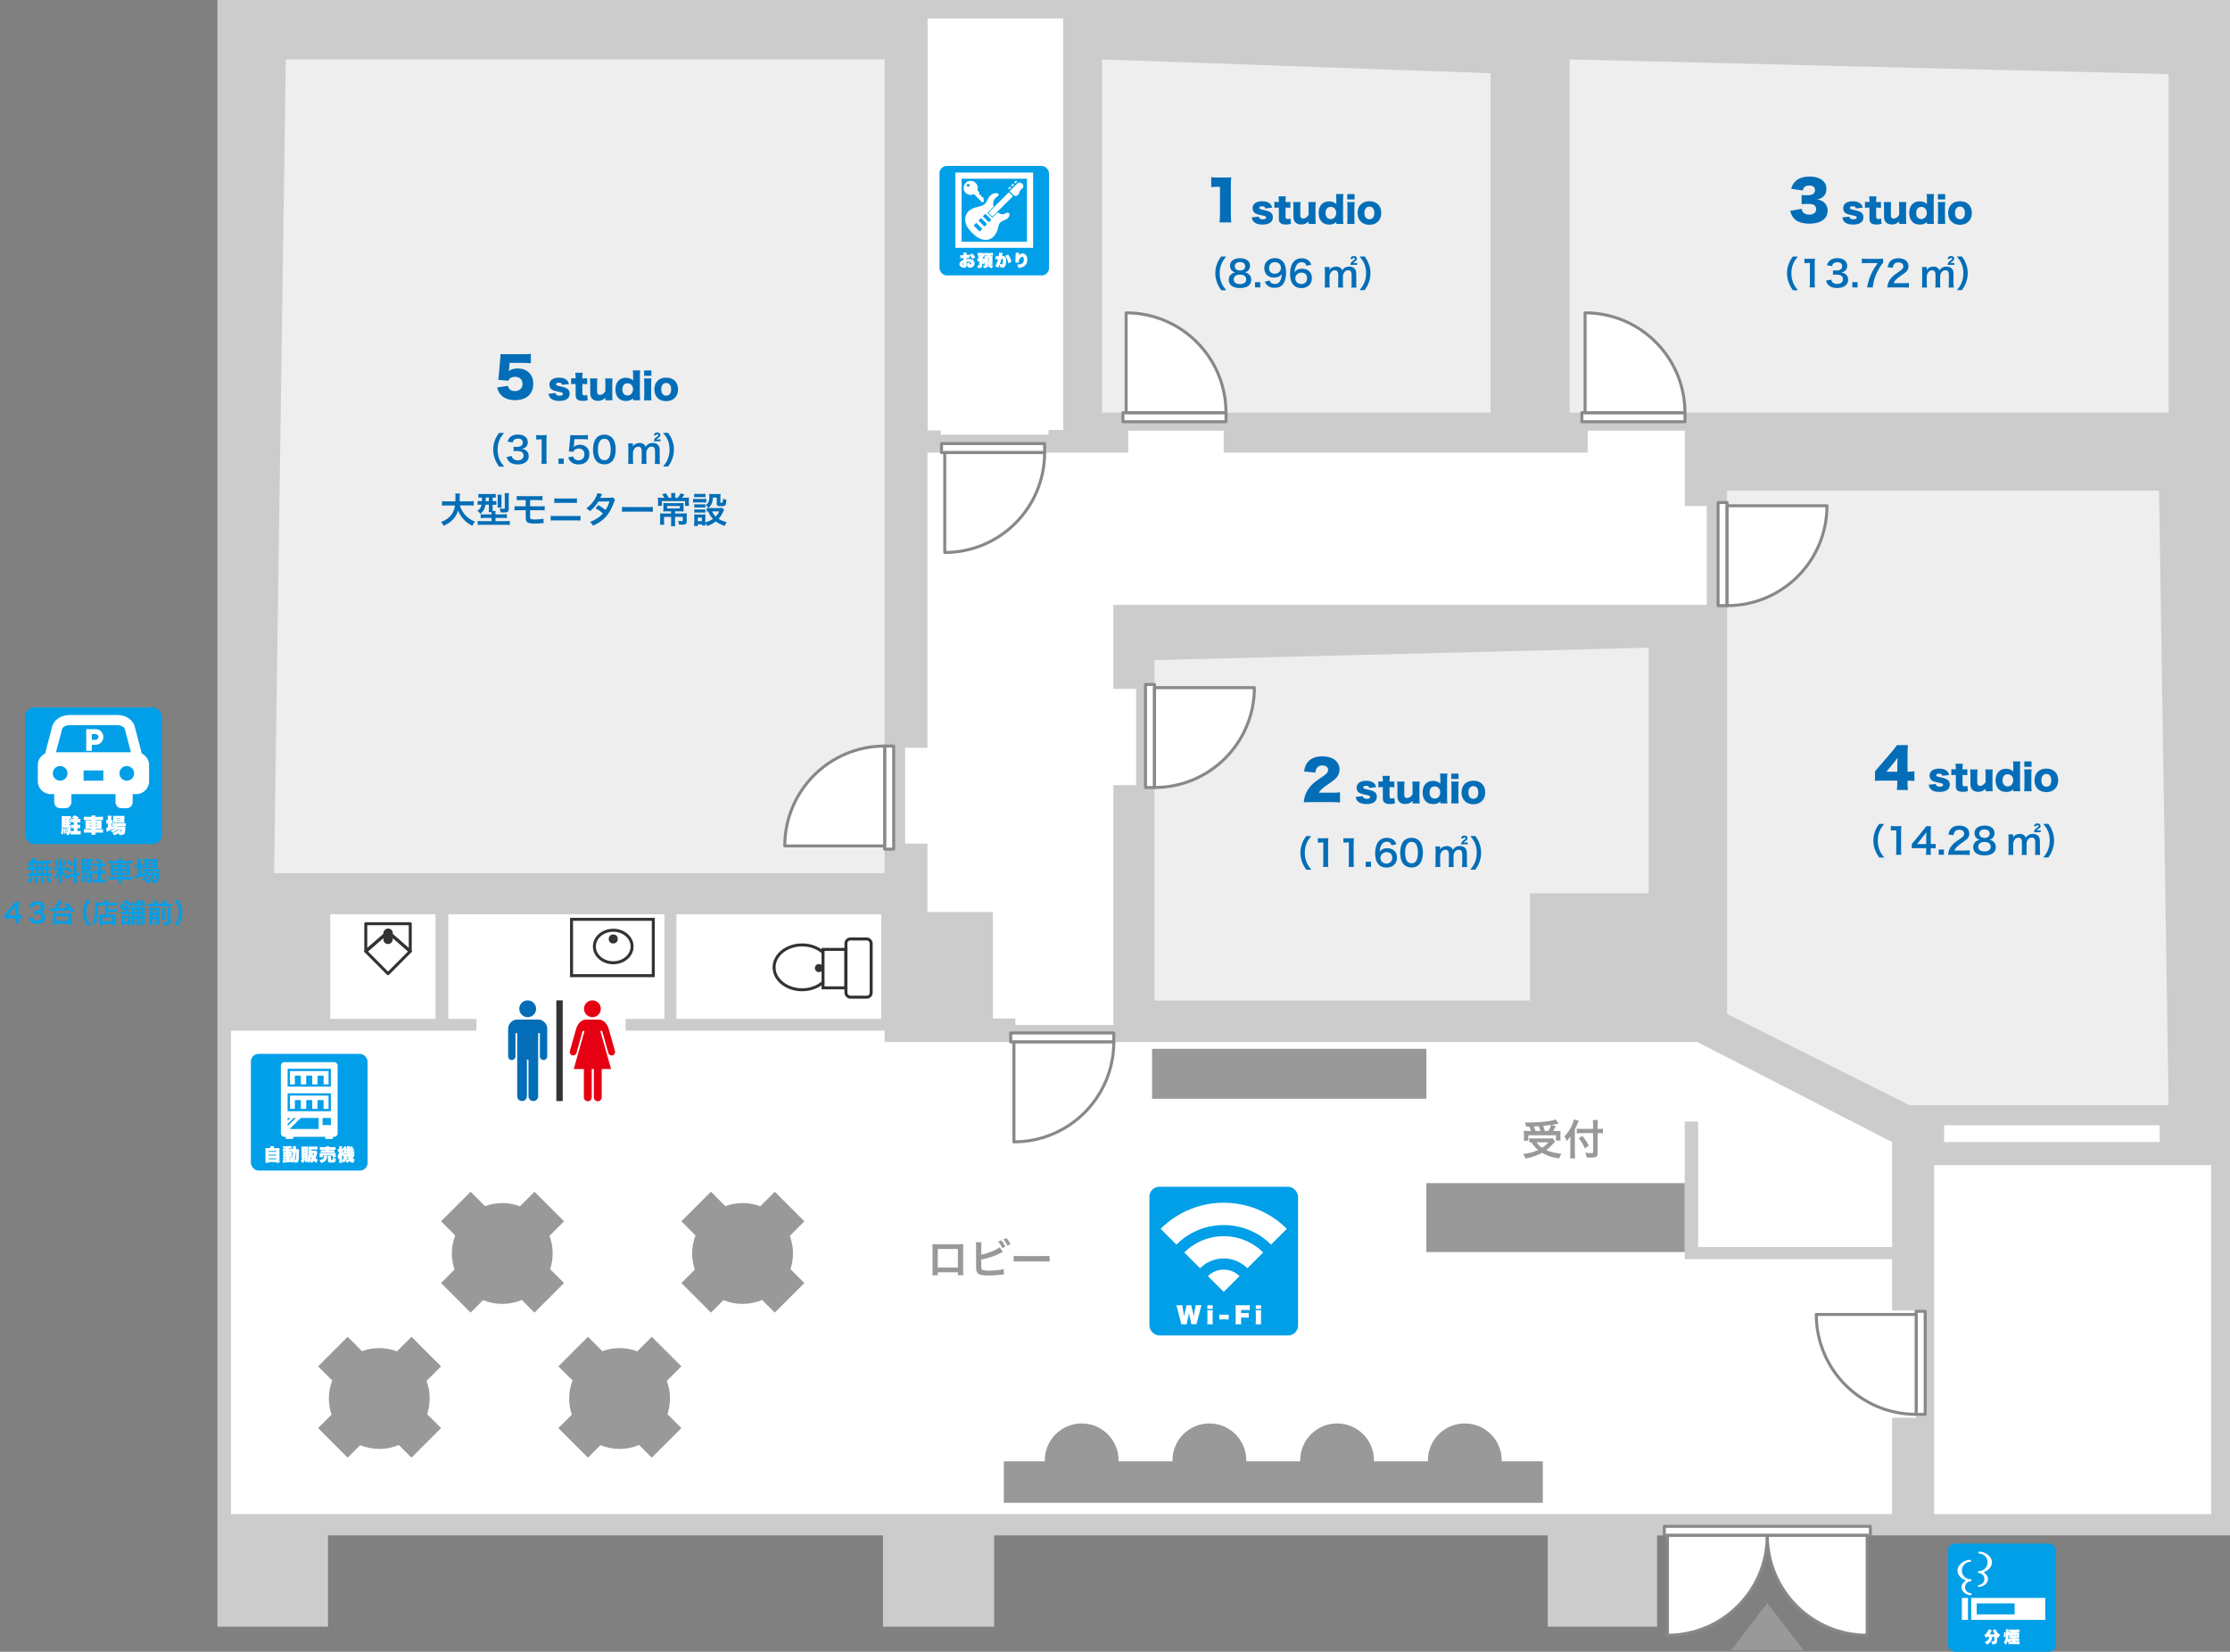 <?xml version="1.0" encoding="UTF-8"?>
<svg id="_レイヤー_2" data-name="レイヤー 2" xmlns="http://www.w3.org/2000/svg" viewBox="0 0 744.92 551.76">
  <rect x="0" y="0" width="744.92" height="551.76" fill="#808080" stroke="none"/>
  <defs>
    <style>
      .cls-1 {
        fill: #009fe8;
      }

      .cls-2 {
        stroke: #888;
      }

      .cls-2, .cls-3 {
        stroke-linejoin: round;
      }

      .cls-2, .cls-4 {
        fill: #fff;
      }

      .cls-3, .cls-5 {
        fill: none;
        stroke: #333;
      }

      .cls-6 {
        fill: #ccc;
      }

      .cls-5 {
        stroke-miterlimit: 10;
      }

      .cls-7 {
        fill: #036eb7;
      }

      .cls-8 {
        fill: #e50012;
      }

      .cls-9 {
        fill: #333;
      }

      .cls-10 {
        fill: #eee;
      }

      .cls-11 {
        fill: #999;
      }
    </style>
  </defs>
  <g id="_外構" data-name="外構">
    <polygon class="cls-6" points="72.64 0 744.92 0 744.92 512.88 553.53 512.88 553.53 543.38 517.01 543.38 517.01 512.88 332.09 512.88 332.09 543.38 294.96 543.38 294.96 512.88 109.57 512.88 109.57 543.38 72.64 543.38 72.64 0"/>
  </g>
  <g id="_部屋内" data-name="部屋内">
    <polygon class="cls-10" points="295.51 291.67 91.56 291.67 95.47 19.84 295.51 19.84 295.51 291.67"/>
    <polygon class="cls-10" points="368.15 137.86 368.15 19.84 497.91 24.46 497.91 137.86 368.15 137.86"/>
    <polygon class="cls-10" points="524.32 137.86 524.32 19.84 724.41 24.75 724.41 137.86 524.32 137.86"/>
    <polygon class="cls-10" points="576.93 163.9 721.22 163.9 724.41 369.17 637.9 369.17 576.93 338.69 576.93 163.9"/>
    <polygon class="cls-10" points="385.66 220.5 550.73 216.36 550.73 298.38 511.1 298.38 511.1 334.22 385.66 334.22 385.66 220.5"/>
    <polygon class="cls-4" points="314.26 145.2 314.26 143.79 309.87 143.79 309.87 6.17 355.15 6.17 355.15 143.62 350.25 143.62 350.25 145.2 314.26 145.2"/>
    <polygon class="cls-4" points="309.81 151.19 376.88 151.19 376.88 143.88 408.78 143.88 408.78 151.19 530.35 151.19 530.35 143.88 562.8 143.88 562.8 169.02 570.11 169.02 570.11 202.05 371.91 202.05 371.91 230.12 379.51 230.12 379.51 262.27 371.91 262.27 371.91 342.37 339.17 342.37 339.17 340.21 331.69 340.21 331.69 304.65 309.81 304.65 309.81 281.78 302.36 281.78 302.36 249.81 309.81 249.81 309.81 151.19"/>
    <rect class="cls-4" x="649.43" y="375.87" width="72" height="5.64"/>
    <rect class="cls-4" x="646.1" y="389.19" width="92.5" height="116.59"/>
    <polygon class="cls-4" points="632.04 505.78 77.15 505.78 77.15 344.3 159.16 344.3 159.16 340.35 149.74 340.35 149.74 305.39 221.96 305.39 221.96 340.35 208.98 340.35 208.98 344.3 295.51 344.3 295.51 348.07 566.96 348.07 632.04 381.5 632.04 416.56 567.26 416.56 567.26 374.63 562.78 374.63 562.78 420.59 632.04 420.59 632.04 437.75 640.08 437.75 640.08 473.57 632.04 473.57 632.04 505.78"/>
    <rect class="cls-4" x="110.32" y="305.39" width="35.16" height="34.96"/>
    <rect class="cls-4" x="225.98" y="305.39" width="68.38" height="34.96"/>
  </g>
  <g id="_ドア" data-name="ドア">
    <g>
      <rect class="cls-2" x="314.52" y="148.17" width="34.43" height="3.02"/>
      <path class="cls-2" d="M348.95,151.19c0,18.42-14.93,33.36-33.36,33.36v-33.36h33.36Z"/>
    </g>
    <g>
      <rect class="cls-2" x="337.63" y="345.05" width="34.43" height="3.02"/>
      <path class="cls-2" d="M372.06,348.07c0,18.42-14.93,33.36-33.36,33.36v-33.36h33.36Z"/>
    </g>
    <g>
      <rect class="cls-2" x="640.08" y="438.03" width="3.02" height="34.43"/>
      <path class="cls-2" d="M640.08,472.45c-18.42,0-33.36-14.93-33.36-33.36h33.36s0,33.36,0,33.36Z"/>
    </g>
    <g>
      <rect class="cls-2" x="555.94" y="509.86" width="68.85" height="3.02"/>
      <path class="cls-2" d="M590.36,512.88c0,18.42-14.93,33.36-33.36,33.36v-33.36s33.36,0,33.36,0Z"/>
      <path class="cls-2" d="M590.36,512.88c0,18.42,14.93,33.36,33.36,33.36v-33.36s-33.36,0-33.36,0Z"/>
    </g>
    <g>
      <rect class="cls-2" x="375.11" y="137.86" width="34.43" height="3.02"/>
      <path class="cls-2" d="M409.54,137.86c0-18.42-14.93-33.36-33.36-33.36v33.36s33.36,0,33.36,0Z"/>
    </g>
    <g>
      <rect class="cls-2" x="528.42" y="137.86" width="34.43" height="3.02"/>
      <path class="cls-2" d="M562.85,137.86c0-18.42-14.93-33.36-33.36-33.36v33.36s33.36,0,33.36,0Z"/>
    </g>
    <g>
      <rect class="cls-2" x="573.91" y="167.88" width="3.02" height="34.43"/>
      <path class="cls-2" d="M576.93,202.31c18.42,0,33.36-14.93,33.36-33.36h-33.36s0,33.36,0,33.36Z"/>
    </g>
    <g>
      <rect class="cls-2" x="382.64" y="228.64" width="3.02" height="34.43"/>
      <path class="cls-2" d="M385.66,263.06c18.42,0,33.36-14.93,33.36-33.36h-33.36s0,33.36,0,33.36Z"/>
    </g>
    <g>
      <rect class="cls-2" x="295.51" y="249.21" width="3.02" height="34.43"/>
      <path class="cls-2" d="M295.51,249.21c-18.42,0-33.36,14.93-33.36,33.36h33.36s0-33.36,0-33.36Z"/>
    </g>
  </g>
  <g id="_スタジオ名" data-name="スタジオ名">
    <g>
      <path class="cls-7" d="M404.61,59.17c.65.11,1.12.13,2.16.13h2.29c1.28,0,1.51,0,2.23-.07-.09.95-.13,1.71-.13,2.9v9.44c0,1.08.04,1.84.14,2.72h-3.92c.11-.83.14-1.67.14-2.72v-9.18h-.72c-.7,0-1.4.04-2.2.13v-3.33Z"/>
      <path class="cls-7" d="M420.48,72.36c.12.62.53.9,1.33.9.72,0,1.13-.2,1.13-.58,0-.18-.1-.34-.26-.43s-.32-.14-.98-.28c-.91-.18-1.38-.3-1.78-.43-.58-.22-.97-.49-1.2-.85-.19-.32-.3-.73-.3-1.14,0-1.44,1.21-2.32,3.21-2.32,1.14,0,1.99.25,2.55.77.4.35.59.7.78,1.37l-2.31.25c-.06-.49-.36-.71-1.01-.71s-1.01.2-1.01.52.25.44,1.44.71c1.17.25,1.55.36,1.97.58.78.38,1.15.97,1.15,1.83,0,.64-.22,1.21-.61,1.59-.58.58-1.56.88-2.84.88-1.51,0-2.58-.41-3.15-1.2-.24-.34-.36-.62-.48-1.2l2.38-.26Z"/>
      <path class="cls-7" d="M427.18,67.24c0-.6-.02-1.08-.1-1.64h2.45c-.06.49-.1,1.07-.1,1.64v.25h.43c.53,0,.8-.01,1.18-.06v1.99c-.36-.05-.67-.07-1.1-.07h-.5v3.07c0,.34.06.5.22.61.13.08.32.13.55.13.31,0,.54-.06.84-.22l.18,1.82c-.54.17-1.01.24-1.66.24-.82,0-1.38-.13-1.76-.42-.46-.35-.62-.76-.62-1.57v-3.67h-.46c-.38,0-.7.02-1.04.07v-2c.35.05.65.07,1.07.07h.43v-.25Z"/>
      <path class="cls-7" d="M439.53,67.49c-.07.56-.1,1.07-.1,1.8v3.71c0,.83.02,1.32.1,1.8h-2.39v-.52c0-.06,0-.24.01-.32-.79.74-1.47,1.03-2.49,1.03-.8,0-1.45-.23-1.91-.67-.48-.48-.68-1.07-.68-2.01v-3.01c0-.7-.04-1.29-.1-1.8h2.49c-.07.58-.1,1.08-.1,1.8v2.46c0,.49.05.71.19.9.17.22.43.34.78.34.66,0,1.33-.47,1.8-1.24v-2.46c0-.67-.02-1.17-.1-1.8h2.48Z"/>
      <path class="cls-7" d="M446.39,74.42c0-.07,0-.16.01-.26-.8.65-1.42.86-2.42.86-2.18,0-3.5-1.46-3.5-3.89,0-1.25.36-2.24,1.03-2.93.61-.61,1.45-.94,2.43-.94s1.67.25,2.46.89c-.01-.18-.01-.29-.01-.46v-1c0-.84-.02-1.36-.1-1.88h2.46c-.07.5-.1,1.08-.1,1.88v6.21c0,.8.02,1.29.1,1.88h-2.36v-.38ZM442.8,71.15c0,.68.19,1.24.55,1.58.29.29.72.46,1.16.46,1.07,0,1.85-.89,1.85-2.08s-.77-2-1.86-2-1.7.78-1.7,2.04Z"/>
      <path class="cls-7" d="M452.52,67.49c-.07.49-.1.97-.1,1.81v3.69c0,.65.04,1.3.1,1.81h-2.51c.07-.59.1-1.04.1-1.81v-3.69c0-.78-.02-1.27-.1-1.81h2.51ZM452.49,64.83v1.8h-2.43v-1.8h2.43Z"/>
      <path class="cls-7" d="M453.49,71.14c0-2.4,1.54-3.92,3.96-3.92s3.96,1.52,3.96,3.9-1.58,3.97-3.97,3.97-3.95-1.54-3.95-3.95ZM455.78,71.12c0,1.33.62,2.13,1.67,2.13s1.64-.78,1.64-2.11-.61-2.13-1.63-2.13-1.68.79-1.68,2.11Z"/>
    </g>
    <g>
      <path class="cls-7" d="M438.23,267.94c-1.62,0-2.04.02-2.7.07.07-.88.16-1.42.38-2.12.47-1.49,1.33-2.86,2.59-4.03.68-.63,1.37-1.15,3.21-2.39,1.55-1.04,1.93-1.51,1.93-2.34s-.77-1.44-1.93-1.44c-.86,0-1.48.29-1.87.9-.25.4-.36.76-.45,1.51l-3.78-.4c.27-1.57.59-2.36,1.31-3.21,1.03-1.21,2.67-1.85,4.77-1.85,2.43,0,4.29.81,5.19,2.27.4.63.59,1.33.59,2.11,0,1.31-.54,2.43-1.66,3.35-.59.52-.77.65-2.61,1.93-1.57,1.08-2.23,1.71-2.65,2.5h4.2c1.35,0,2.18-.04,2.88-.13v3.4c-1.04-.09-1.8-.13-3.08-.13h-6.32Z"/>
      <path class="cls-7" d="M455.22,265.94c.12.62.53.9,1.33.9.72,0,1.13-.2,1.13-.58,0-.18-.1-.34-.26-.43s-.32-.14-.98-.28c-.91-.18-1.38-.3-1.78-.43-.58-.22-.97-.49-1.2-.85-.19-.32-.3-.73-.3-1.14,0-1.44,1.21-2.32,3.21-2.32,1.14,0,1.99.25,2.55.77.4.35.59.7.78,1.37l-2.31.25c-.06-.49-.36-.71-1.01-.71s-1.01.2-1.01.52.25.44,1.44.71c1.17.25,1.55.36,1.97.58.78.38,1.15.97,1.15,1.83,0,.64-.22,1.21-.61,1.59-.58.58-1.56.88-2.84.88-1.51,0-2.58-.41-3.15-1.2-.24-.34-.36-.62-.48-1.2l2.38-.26Z"/>
      <path class="cls-7" d="M461.92,260.82c0-.6-.02-1.08-.1-1.64h2.45c-.06.49-.1,1.07-.1,1.64v.25h.43c.53,0,.8-.01,1.18-.06v1.99c-.36-.05-.67-.07-1.1-.07h-.5v3.07c0,.34.06.5.22.61.13.08.32.13.55.13.31,0,.54-.06.84-.22l.18,1.82c-.54.17-1.01.24-1.66.24-.82,0-1.38-.13-1.76-.42-.46-.35-.62-.76-.62-1.57v-3.67h-.46c-.38,0-.7.02-1.04.07v-2c.35.05.65.07,1.07.07h.43v-.25Z"/>
      <path class="cls-7" d="M474.26,261.07c-.07.56-.1,1.07-.1,1.8v3.71c0,.83.02,1.32.1,1.8h-2.39v-.52c0-.06,0-.24.01-.32-.79.74-1.47,1.03-2.49,1.03-.8,0-1.45-.23-1.91-.67-.48-.48-.68-1.07-.68-2.01v-3.01c0-.7-.04-1.29-.1-1.8h2.49c-.07.58-.1,1.08-.1,1.8v2.46c0,.49.05.71.19.9.17.22.43.34.78.34.66,0,1.33-.47,1.8-1.24v-2.46c0-.67-.02-1.17-.1-1.8h2.48Z"/>
      <path class="cls-7" d="M481.13,268c0-.07,0-.16.01-.26-.8.65-1.42.86-2.42.86-2.18,0-3.5-1.46-3.5-3.89,0-1.25.36-2.24,1.03-2.93.61-.61,1.45-.94,2.43-.94s1.67.25,2.46.89c-.01-.18-.01-.29-.01-.46v-1c0-.84-.02-1.36-.1-1.88h2.46c-.07.5-.1,1.08-.1,1.88v6.21c0,.8.02,1.29.1,1.88h-2.36v-.38ZM477.54,264.73c0,.68.19,1.24.55,1.58.29.29.72.46,1.16.46,1.07,0,1.85-.89,1.85-2.08s-.77-2-1.86-2-1.7.78-1.7,2.04Z"/>
      <path class="cls-7" d="M487.26,261.07c-.07.49-.1.97-.1,1.81v3.69c0,.65.04,1.3.1,1.81h-2.51c.07-.59.1-1.04.1-1.81v-3.69c0-.78-.02-1.27-.1-1.81h2.51ZM487.22,258.41v1.8h-2.43v-1.8h2.43Z"/>
      <path class="cls-7" d="M488.22,264.71c0-2.4,1.54-3.92,3.96-3.92s3.96,1.52,3.96,3.9-1.58,3.97-3.97,3.97-3.95-1.54-3.95-3.95ZM490.51,264.7c0,1.33.62,2.13,1.67,2.13s1.64-.78,1.64-2.11-.61-2.13-1.63-2.13-1.68.79-1.68,2.11Z"/>
    </g>
    <g>
      <path class="cls-7" d="M601.81,69.77c.11.59.22.85.5,1.15.49.5,1.21.77,2.07.77,1.4,0,2.29-.7,2.29-1.8,0-.74-.36-1.31-.97-1.55-.41-.14-.97-.23-1.67-.23s-1.51.04-2.21.11v-3.1c.61.07,1.21.11,1.91.11,1.71,0,2.56-.58,2.56-1.73,0-.97-.68-1.53-1.87-1.53-1.28,0-1.93.5-2.2,1.66l-3.89-.56c.34-1.12.63-1.66,1.21-2.29,1.1-1.19,2.75-1.8,4.95-1.8,1.96,0,3.58.54,4.61,1.53.67.67,1.01,1.53,1.01,2.56,0,1.91-1.03,3.1-3.1,3.58,1.1.16,1.69.42,2.32.96.76.68,1.19,1.62,1.19,2.66,0,.92-.25,1.76-.72,2.4-.4.54-1.03,1.04-1.69,1.35-.94.43-2.39.7-3.75.7-1.62,0-3.24-.38-4.2-1.01-.83-.54-1.46-1.33-1.85-2.32-.11-.25-.18-.49-.31-.96l3.82-.67Z"/>
      <path class="cls-7" d="M617.77,72.36c.12.62.53.9,1.33.9.72,0,1.13-.2,1.13-.58,0-.18-.1-.34-.26-.43s-.32-.14-.98-.28c-.91-.18-1.38-.3-1.78-.43-.58-.22-.97-.49-1.2-.85-.19-.32-.3-.73-.3-1.14,0-1.44,1.21-2.32,3.21-2.32,1.14,0,1.99.25,2.55.77.4.35.59.7.78,1.37l-2.31.25c-.06-.49-.36-.71-1.01-.71s-1.01.2-1.01.52.25.44,1.44.71c1.17.25,1.55.36,1.97.58.78.38,1.15.97,1.15,1.83,0,.64-.22,1.21-.61,1.59-.58.58-1.56.88-2.84.88-1.51,0-2.58-.41-3.15-1.2-.24-.34-.36-.62-.48-1.2l2.38-.26Z"/>
      <path class="cls-7" d="M624.47,67.24c0-.6-.02-1.08-.1-1.64h2.45c-.06.49-.1,1.07-.1,1.64v.25h.43c.53,0,.8-.01,1.18-.06v1.99c-.36-.05-.67-.07-1.1-.07h-.5v3.07c0,.34.06.5.22.61.13.08.32.13.55.13.31,0,.54-.06.84-.22l.18,1.82c-.54.17-1.01.24-1.66.24-.82,0-1.38-.13-1.76-.42-.46-.35-.62-.76-.62-1.57v-3.67h-.46c-.38,0-.7.02-1.04.07v-2c.35.05.65.07,1.07.07h.43v-.25Z"/>
      <path class="cls-7" d="M636.81,67.49c-.07.56-.1,1.07-.1,1.8v3.71c0,.83.02,1.32.1,1.8h-2.39v-.52c0-.06,0-.24.01-.32-.79.74-1.47,1.03-2.49,1.03-.8,0-1.45-.23-1.91-.67-.48-.48-.68-1.07-.68-2.01v-3.01c0-.7-.04-1.29-.1-1.8h2.49c-.07.58-.1,1.08-.1,1.8v2.46c0,.49.05.71.19.9.17.22.43.34.78.34.66,0,1.33-.47,1.8-1.24v-2.46c0-.67-.02-1.17-.1-1.8h2.48Z"/>
      <path class="cls-7" d="M643.68,74.42c0-.07,0-.16.01-.26-.8.65-1.42.86-2.42.86-2.18,0-3.5-1.46-3.5-3.89,0-1.25.36-2.24,1.03-2.93.61-.61,1.45-.94,2.43-.94s1.67.25,2.46.89c-.01-.18-.01-.29-.01-.46v-1c0-.84-.02-1.36-.1-1.88h2.46c-.07.5-.1,1.08-.1,1.88v6.21c0,.8.02,1.29.1,1.88h-2.36v-.38ZM640.09,71.15c0,.68.19,1.24.55,1.58.29.29.72.46,1.16.46,1.07,0,1.85-.89,1.85-2.08s-.77-2-1.86-2-1.7.78-1.7,2.04Z"/>
      <path class="cls-7" d="M649.81,67.49c-.07.49-.1.97-.1,1.81v3.69c0,.65.04,1.3.1,1.81h-2.51c.07-.59.1-1.04.1-1.81v-3.69c0-.78-.02-1.27-.1-1.81h2.51ZM649.78,64.83v1.8h-2.43v-1.8h2.43Z"/>
      <path class="cls-7" d="M650.77,71.14c0-2.4,1.54-3.92,3.96-3.92s3.96,1.52,3.96,3.9-1.58,3.97-3.97,3.97-3.95-1.54-3.95-3.95ZM653.06,71.12c0,1.33.62,2.13,1.67,2.13s1.64-.78,1.64-2.11-.61-2.13-1.63-2.13-1.68.79-1.68,2.11Z"/>
    </g>
    <g>
      <path class="cls-7" d="M626.34,257.62q.81-.9,1.73-1.98l3.91-4.57c.86-1.01,1.21-1.46,1.67-2.16h3.69c-.11,1.08-.14,1.78-.14,3.01v5.85h.52c.56,0,1.15-.05,1.78-.14v3.26c-.54-.07-1.21-.11-1.76-.11h-.54v.9c0,1.01.04,1.53.14,2.21h-3.71c.09-.61.14-1.37.14-2.25v-.88h-5.09c-1.17,0-1.67.02-2.34.07v-3.2ZM633.79,255.71c0-.81.04-1.82.11-2.59-.36.5-.63.86-1.12,1.46l-2.63,3.2h3.64v-2.07Z"/>
      <path class="cls-7" d="M646.62,261.88c.12.62.53.9,1.33.9.72,0,1.13-.2,1.13-.58,0-.18-.1-.34-.26-.43s-.32-.14-.98-.28c-.91-.18-1.38-.3-1.78-.43-.58-.22-.97-.49-1.2-.85-.19-.32-.3-.73-.3-1.14,0-1.44,1.21-2.32,3.21-2.32,1.14,0,1.99.25,2.55.77.4.35.59.7.78,1.37l-2.31.25c-.06-.49-.36-.71-1.01-.71s-1.01.2-1.01.52.25.44,1.44.71c1.17.25,1.55.36,1.97.58.78.38,1.15.97,1.15,1.83,0,.64-.22,1.21-.61,1.59-.58.58-1.56.88-2.84.88-1.51,0-2.58-.41-3.15-1.2-.24-.34-.36-.62-.48-1.2l2.38-.26Z"/>
      <path class="cls-7" d="M653.32,256.76c0-.6-.02-1.08-.1-1.64h2.45c-.06.49-.1,1.07-.1,1.64v.25h.43c.53,0,.8-.01,1.18-.06v1.99c-.36-.05-.67-.07-1.1-.07h-.5v3.07c0,.34.06.5.22.61.13.08.32.13.55.13.31,0,.54-.06.84-.22l.18,1.82c-.54.17-1.01.24-1.66.24-.82,0-1.38-.13-1.76-.42-.46-.35-.62-.76-.62-1.57v-3.67h-.46c-.38,0-.7.02-1.04.07v-2c.35.05.65.07,1.07.07h.43v-.25Z"/>
      <path class="cls-7" d="M665.67,257.01c-.07.56-.1,1.07-.1,1.8v3.71c0,.83.02,1.32.1,1.8h-2.39v-.52c0-.06,0-.24.01-.32-.79.74-1.47,1.03-2.49,1.03-.8,0-1.45-.23-1.91-.67-.48-.48-.68-1.07-.68-2.01v-3.01c0-.7-.04-1.29-.1-1.8h2.49c-.07.58-.1,1.08-.1,1.8v2.46c0,.49.05.71.19.9.17.22.43.34.78.34.66,0,1.33-.47,1.8-1.24v-2.46c0-.67-.02-1.17-.1-1.8h2.48Z"/>
      <path class="cls-7" d="M672.53,263.95c0-.07,0-.16.01-.26-.8.65-1.42.86-2.42.86-2.18,0-3.5-1.46-3.5-3.89,0-1.25.36-2.24,1.03-2.93.61-.61,1.45-.94,2.43-.94s1.67.25,2.46.89c-.01-.18-.01-.29-.01-.46v-1c0-.84-.02-1.36-.1-1.88h2.46c-.07.5-.1,1.08-.1,1.88v6.21c0,.8.02,1.29.1,1.88h-2.36v-.38ZM668.94,260.67c0,.68.19,1.24.55,1.58.29.29.72.46,1.16.46,1.07,0,1.85-.89,1.85-2.08s-.77-2-1.86-2-1.7.78-1.7,2.04Z"/>
      <path class="cls-7" d="M678.66,257.01c-.07.49-.1.97-.1,1.81v3.69c0,.65.04,1.3.1,1.81h-2.51c.07-.59.1-1.04.1-1.81v-3.69c0-.78-.02-1.27-.1-1.81h2.51ZM678.63,254.35v1.8h-2.43v-1.8h2.43Z"/>
      <path class="cls-7" d="M679.62,260.66c0-2.4,1.54-3.92,3.96-3.92s3.96,1.52,3.96,3.9-1.58,3.97-3.97,3.97-3.95-1.54-3.95-3.95ZM681.92,260.65c0,1.33.62,2.13,1.67,2.13s1.64-.78,1.64-2.11-.61-2.13-1.63-2.13-1.68.79-1.68,2.11Z"/>
    </g>
    <g>
      <path class="cls-7" d="M170.05,123.36c0,.09-.02.27-.05.58.81-.59,1.75-.86,2.92-.86,1.6,0,2.92.5,3.87,1.48.9.92,1.35,2.09,1.35,3.6,0,3.46-2.27,5.51-6.09,5.51-2.25,0-4.05-.77-5.1-2.21-.41-.58-.63-1.08-.9-2.02l3.62-.56c.31,1.19,1.06,1.75,2.36,1.75,1.51,0,2.52-.95,2.52-2.39s-.97-2.38-2.49-2.38c-1.13,0-1.87.45-2.27,1.33l-3.35-.32c.07-.54.13-.97.18-1.48l.49-5.62c.04-.38.05-.81.07-1.49.76.04.94.04,1.8.04h5.38c1.58,0,2.25-.04,2.97-.13v3.15c-.95-.09-1.78-.13-2.93-.13h-4.18l-.18,2.16Z"/>
      <path class="cls-7" d="M185.58,131.28c.12.62.53.9,1.33.9.72,0,1.13-.2,1.13-.58,0-.18-.1-.34-.26-.43s-.32-.14-.98-.28c-.91-.18-1.38-.3-1.78-.43-.58-.22-.97-.49-1.2-.85-.19-.32-.3-.73-.3-1.14,0-1.44,1.21-2.32,3.21-2.32,1.14,0,1.99.25,2.55.77.4.35.59.7.78,1.37l-2.31.25c-.06-.49-.36-.71-1.01-.71s-1.01.2-1.01.52.25.44,1.44.71c1.17.25,1.55.36,1.97.58.78.38,1.15.97,1.15,1.83,0,.64-.22,1.21-.61,1.59-.58.58-1.56.88-2.84.88-1.51,0-2.58-.41-3.15-1.2-.24-.34-.36-.62-.48-1.2l2.38-.26Z"/>
      <path class="cls-7" d="M192.28,126.16c0-.6-.02-1.08-.1-1.64h2.45c-.06.49-.1,1.07-.1,1.64v.25h.43c.53,0,.8-.01,1.18-.06v1.99c-.36-.05-.67-.07-1.1-.07h-.5v3.07c0,.34.06.5.22.61.13.08.32.13.55.13.31,0,.54-.06.84-.22l.18,1.82c-.54.17-1.01.24-1.66.24-.82,0-1.38-.13-1.76-.42-.46-.35-.62-.76-.62-1.57v-3.67h-.46c-.38,0-.7.02-1.04.07v-2c.35.05.65.07,1.07.07h.43v-.25Z"/>
      <path class="cls-7" d="M204.62,126.41c-.07.56-.1,1.07-.1,1.8v3.71c0,.83.02,1.32.1,1.8h-2.39v-.52c0-.06,0-.24.01-.32-.79.74-1.47,1.03-2.49,1.03-.8,0-1.45-.23-1.91-.67-.48-.48-.68-1.07-.68-2.01v-3.01c0-.7-.04-1.29-.1-1.8h2.49c-.07.58-.1,1.08-.1,1.8v2.46c0,.49.05.71.19.9.17.22.43.34.78.34.66,0,1.33-.47,1.8-1.24v-2.46c0-.67-.02-1.17-.1-1.8h2.48Z"/>
      <path class="cls-7" d="M211.49,133.34c0-.07,0-.16.01-.26-.8.65-1.42.86-2.42.86-2.18,0-3.5-1.46-3.5-3.89,0-1.25.36-2.24,1.03-2.93.61-.61,1.45-.94,2.43-.94s1.67.25,2.46.89c-.01-.18-.01-.29-.01-.46v-1c0-.84-.02-1.36-.1-1.88h2.46c-.07.5-.1,1.08-.1,1.88v6.21c0,.8.02,1.29.1,1.88h-2.36v-.38ZM207.9,130.07c0,.68.19,1.24.55,1.58.29.29.72.46,1.16.46,1.07,0,1.85-.89,1.85-2.08s-.77-2-1.86-2-1.7.78-1.7,2.04Z"/>
      <path class="cls-7" d="M217.62,126.41c-.07.49-.1.97-.1,1.81v3.69c0,.65.04,1.3.1,1.81h-2.51c.07-.59.1-1.04.1-1.81v-3.69c0-.78-.02-1.27-.1-1.81h2.51ZM217.59,123.75v1.8h-2.43v-1.8h2.43Z"/>
      <path class="cls-7" d="M218.58,130.06c0-2.4,1.54-3.92,3.96-3.92s3.96,1.52,3.96,3.9-1.58,3.97-3.97,3.97-3.95-1.54-3.95-3.95ZM220.88,130.04c0,1.33.62,2.13,1.67,2.13s1.64-.78,1.64-2.11-.61-2.13-1.63-2.13-1.68.79-1.68,2.11Z"/>
    </g>
    <g>
      <path class="cls-7" d="M153.63,168.84c.3,1.08.94,2.24,1.73,3.14.89,1.01,1.88,1.69,3.31,2.28-.41.48-.58.73-.88,1.38-1.28-.66-2.11-1.27-2.96-2.19-.78-.83-1.37-1.79-1.81-2.9-.36,1.24-1,2.27-1.96,3.21-.82.8-1.68,1.37-2.87,1.88-.2-.46-.46-.83-.84-1.26.86-.35,1.34-.6,1.94-1.02,1.61-1.14,2.41-2.48,2.7-4.52h-2.83c-.76,0-1.1.02-1.5.08v-1.52c.37.06.8.08,1.51.08h2.94c.02-.6.04-.79.04-1.42,0-.5-.04-.86-.08-1.2h1.58c-.06.42-.07.6-.08,1.4,0,.49-.01.77-.02,1.21h3.18c.68,0,1.1-.02,1.51-.08v1.52c-.48-.06-.84-.08-1.5-.08h-3.11Z"/>
      <path class="cls-7" d="M160.89,166.21c-.52,0-.8.01-1.09.05v-1.28c.37.04.74.06,1.28.06h3.23c.64,0,.95-.01,1.28-.06v1.28c-.29-.04-.48-.05-1.02-.05v1.2h.08c.58,0,.84-.01,1.16-.05v1.29c-.34-.04-.62-.05-1.14-.05h-.11v1.15c0,.43,0,.61.02.95h.98c-.05.22-.06.41-.06.75v.37h2.4c.67,0,1.1-.02,1.42-.07v1.31c-.36-.04-.79-.06-1.39-.06h-2.42v1.09h3.38c.65,0,1.08-.02,1.4-.06v1.34c-.41-.05-.86-.07-1.51-.07h-7.75c-.62,0-1.08.02-1.47.07v-1.34c.32.04.78.06,1.38.06h3.23v-1.09h-2.25c-.56,0-1,.02-1.38.06v-1.29c.34.05.61.06,1.24.06h2.4v-.36c0-.13,0-.22-.01-.4h-.92c.05-.35.07-.8.07-1.31v-1.16h-1.17c-.07.58-.2,1.03-.43,1.51-.28.58-.61.97-1.28,1.52-.3-.42-.52-.65-.96-1,.89-.64,1.19-1.09,1.38-2.04h-.18c-.49,0-.82.01-1.14.06v-1.32c.35.05.67.06,1.17.06h.26c0-.1,0-.49.01-1.2h-.08ZM162.24,166.21v.37c0,.3-.01.58-.01.83h1.08v-1.2h-1.07ZM166.19,169.54c.04-.26.06-.56.06-.96v-2.35c0-.41-.02-.72-.06-.98h1.37c-.04.25-.05.5-.05.91v2.52c0,.38.01.64.04.86h-1.36ZM169.95,169.94c0,1.03-.32,1.26-1.74,1.26-.32,0-.64-.01-1-.05-.07-.56-.14-.86-.35-1.31.47.07.95.11,1.27.11.46,0,.49-.02.49-.28v-3.93c0-.47-.01-.72-.06-1.03h1.44c-.04.25-.06.6-.06,1.13v4.1Z"/>
      <path class="cls-7" d="M173.4,170.44c-.78,0-1.09.01-1.51.06v-1.45c.44.07.71.08,1.54.08h2.17v-2.08h-1.46c-.86,0-1.12.01-1.52.06v-1.45c.44.07.7.08,1.55.08h5.47c.86,0,1.12-.01,1.56-.08v1.45c-.41-.05-.66-.06-1.54-.06h-2.58v2.08h3.33c.82,0,1.09-.01,1.54-.08v1.45c-.42-.05-.73-.06-1.51-.06h-3.36v1.92c0,.72.06.9.32,1.02.23.11.6.16,1.24.16.43,0,1.16-.04,1.79-.1.46-.05.7-.08,1.12-.2l.04,1.52c-.08-.01-.16-.01-.2-.01q-.11,0-.97.07c-.53.04-1.33.07-1.91.07-2.34,0-2.89-.4-2.89-2.09v-2.36h-2.19Z"/>
      <path class="cls-7" d="M183.95,172.29c.46.07.72.08,1.54.08h6.88c.82,0,1.08-.01,1.54-.08v1.61c-.42-.05-.73-.06-1.51-.06h-6.93c-.78,0-1.09.01-1.51.06v-1.61ZM185.16,166.45c.43.07.71.08,1.42.08h4.71c.71,0,.98-.01,1.42-.08v1.58c-.4-.05-.68-.06-1.4-.06h-4.74c-.72,0-1.01.01-1.4.06v-1.58Z"/>
      <path class="cls-7" d="M205.48,166.93c-.16.2-.18.25-.37.8-.38,1.09-1.04,2.49-1.54,3.3-1.22,1.99-2.91,3.41-5.47,4.58-.38-.65-.54-.85-1-1.24,1.02-.42,1.62-.72,2.34-1.2.85-.55,1.36-.98,1.97-1.67-.84-.72-1.56-1.22-2.46-1.71l.91-1.07c1.01.56,1.51.9,2.41,1.61.56-.86.97-1.7,1.34-2.83l-3.73.04c-.74,1.24-1.6,2.21-2.81,3.23-.4-.44-.58-.6-1.2-.96,1.32-.98,2.28-2.07,3.01-3.42.35-.64.59-1.22.7-1.67l1.56.35q-.13.22-.36.67c-.14.32-.23.47-.29.58q.19-.02,3.12-.05c.49-.01.74-.04,1.06-.14l.8.8Z"/>
      <path class="cls-7" d="M207.8,169.31c.53.07.76.08,1.94.08h6.39c1.19,0,1.42-.01,1.94-.08v1.67c-.48-.06-.61-.06-1.96-.06h-6.37c-1.34,0-1.48,0-1.96.06v-1.67Z"/>
      <path class="cls-7" d="M224.23,165.55c0-.34-.02-.61-.06-.86h1.42c-.04.25-.06.53-.06.86v.73h.92c.38-.52.65-.95.88-1.48l1.29.37c-.1.13-.16.23-.19.3-.35.52-.37.55-.56.8h1c.72,0,.96-.01,1.28-.05-.04.31-.05.61-.05,1.13v.78c0,.32.01.56.06.85h-1.32v-1.58h-7.75v1.56h-1.32c.04-.3.05-.56.05-.86v-.79c0-.42-.01-.73-.05-1.08.31.04.66.05,1.18.05h1.01c-.3-.53-.47-.77-.8-1.15l1.27-.36c.47.62.63.89.96,1.51h.85v-.73ZM222.71,170.82c-.49,0-.82.01-1.14.04.02-.28.04-.47.04-1.01v-.86c0-.4-.01-.71-.04-.96.32.02.72.04,1.15.04h4.52c.49,0,.83-.01,1.14-.04-.02.28-.04.53-.04.97v.85c0,.55.01.76.04,1.01-.37-.02-.74-.04-1.2-.04h-1.67v.71h2.75c.59,0,.91-.01,1.17-.05-.04.28-.05.55-.05,1.08v1.63c0,.88-.31,1.07-1.79,1.07-.16,0-.22,0-.8-.04-.05-.54-.1-.74-.29-1.19.46.06.83.08,1.15.08.35,0,.43-.05.43-.25v-1.19h-2.58v1.82c0,.56.01.9.06,1.27h-1.43c.05-.4.06-.73.06-1.27v-1.82h-2.36v1.42c0,.58.01.88.06,1.2h-1.42c.04-.37.06-.72.06-1.24v-1.59c0-.4-.01-.67-.05-.98.31.04.66.05,1.1.05h2.6v-.71h-1.5ZM222.87,169.03v.8h4.22v-.8h-4.22Z"/>
      <path class="cls-7" d="M231.52,166.62c.29.05.52.06.97.06h2.47c.5,0,.71-.01.97-.05v1.24c-.25-.04-.41-.05-.91-.05h-2.53c-.43,0-.68.01-.97.05v-1.25ZM241.9,170.29q-.07.12-.24.49c-.52,1.12-.96,1.82-1.62,2.53.82.52,1.37.73,2.67,1.09-.28.48-.43.79-.6,1.28-1.4-.48-2.18-.86-3-1.5-.8.64-1.66,1.09-2.88,1.54-.19-.43-.36-.71-.61-1.02,0,.41.01.55.05.85h-1.19v-.41h-1.4v.58h-1.22c.05-.37.07-.76.07-1.19v-1.76c0-.38-.01-.66-.06-.95.3.02.55.04.92.04h2.06c.47,0,.6,0,.8-.04-.04.26-.04.42-.04.88v1.8c1.07-.31,1.85-.67,2.55-1.16-.73-.77-1.08-1.34-1.55-2.48-.24.01-.35.01-.54.05v-1.27c.24.05.46.06.77.06h3.54c.46,0,.67-.01.84-.05l.66.65ZM231.9,164.93c.32.05.52.06,1.01.06h1.73c.49,0,.68-.01,1.01-.06v1.16c-.32-.04-.58-.05-1.01-.05h-1.73c-.43,0-.71.01-1.01.05v-1.16ZM231.93,168.44c.23.02.41.04.79.04h2.13c.4,0,.55-.01.77-.04v1.12c-.26-.02-.41-.04-.77-.04h-2.13c-.38,0-.55.01-.79.04v-1.12ZM231.93,170.13c.23.02.41.04.79.04h2.13c.4,0,.55-.01.77-.04v1.12c-.28-.04-.4-.04-.79-.04h-2.12c-.37,0-.53.01-.78.04v-1.12ZM233.08,174.09h1.4v-1.19h-1.4v1.19ZM238.13,166.2c-.04,1.04-.16,1.61-.49,2.28-.24.47-.47.77-.89,1.14-.35-.34-.7-.61-1.04-.83.95-.7,1.25-1.43,1.25-3,0-.37-.01-.49-.06-.8.31.04.58.05.95.05h1.83c.42,0,.71-.01,1.02-.05-.04.26-.05.58-.05,1.02v1.78c0,.16.08.2.37.2q.48,0,.55-1.44c.36.19.67.32,1.08.43-.14,1.97-.28,2.11-1.8,2.11-1.16,0-1.42-.14-1.42-.78v-2.11h-1.31ZM237.88,170.84c.3.7.63,1.17,1.2,1.73.52-.54.77-.9,1.19-1.73h-2.39Z"/>
    </g>
    <g>
      <path class="cls-11" d="M313.26,425.01v.98h-1.81c.04-.34.06-.67.06-1.2v-8.03c0-.53-.01-.8-.06-1.18.34.03.63.04,1.19.04h7.96c.6,0,.85-.01,1.18-.04-.03.36-.04.64-.04,1.16v8.01c0,.52.01.9.06,1.22h-1.81v-.97h-6.72ZM319.98,417.21h-6.72v6.21h6.72v-6.21Z"/>
      <path class="cls-11" d="M327.79,419.11c2.11-.39,5.21-1.64,6.12-2.49l1.12,1.58c-.1.04-.52.24-1.26.6-1.9.91-3.87,1.54-5.98,1.93v1.85c-.01.07-.01.14-.01.18,0,.81.06,1.13.25,1.33.24.25,1.04.36,2.4.36.94,0,2.23-.08,3.25-.22.67-.08.98-.15,1.6-.34l.08,1.86c-.29,0-.36.01-1.85.15-.83.08-2.59.17-3.45.17-1.77,0-2.73-.18-3.28-.6-.39-.29-.6-.74-.69-1.43-.03-.24-.04-.48-.04-1.29v-6.5c-.01-.71-.01-.94-.07-1.29h1.88c-.06.34-.07.59-.07,1.3v2.83ZM334.45,414.32c.56.63.94,1.2,1.4,2.13l-1.01.46c-.43-.9-.8-1.46-1.39-2.14l.99-.45ZM336.55,416.1c-.38-.77-.81-1.44-1.34-2.09l.97-.45c.62.7.99,1.25,1.37,2.03l-.99.5Z"/>
      <path class="cls-11" d="M338.6,419.48c.62.08.88.1,2.27.1h7.47c1.39,0,1.65-.01,2.27-.1v1.95c-.56-.07-.71-.07-2.28-.07h-7.44c-1.57,0-1.72,0-2.28.07v-1.95Z"/>
    </g>
    <g>
      <path class="cls-11" d="M519.51,381.28q-.24.22-1.23,1.36c-.46.49-1.02.99-1.75,1.54,1.48.66,2.63.94,5.04,1.23-.32.48-.53.95-.73,1.55-1.82-.28-2.68-.49-3.8-.92-.7-.28-1.28-.56-1.93-.95-1.58.88-3.29,1.47-5.53,1.91-.24-.63-.42-.97-.77-1.5,1.9-.22,3.59-.69,5-1.34-.88-.74-1.3-1.22-2.25-2.56-.41.03-.43.03-.69.06v-1.44c.38.04.87.07,1.43.07h5.08c.57,0,.92-.01,1.22-.07l.91,1.08ZM509.88,376.35c-.14-.52-.27-.88-.5-1.4.48.01.85.01,1.11.01,2.02,0,4.57-.15,6.35-.38,1.15-.15,2.13-.38,2.83-.63l.97,1.36c-.22.04-.27.04-.6.13-.55.13-.98.21-1.7.32l1.36.43c-.63,1.22-.64,1.26-.85,1.61h.92c.8,0,1.12-.01,1.51-.06-.03.36-.04.67-.04,1.18v1.02c0,.39.03.73.07,1.04h-1.55v-1.75h-9.22v1.82h-1.56c.06-.32.08-.7.08-1.08v-1.05c0-.39-.01-.69-.06-1.19.42.06.78.07,1.54.07h.88c-.14-.46-.39-1.06-.6-1.46h-.94ZM514.57,377.8c-.18-.59-.36-1.11-.57-1.61-.04.01-.59.04-1.64.1.22.49.42.97.6,1.51h1.61ZM513.23,381.57c.59.81,1.08,1.29,1.92,1.83.9-.59,1.44-1.06,2.1-1.83h-4.02ZM517.22,377.8c.38-.66.69-1.33.92-2.02-.36.06-.46.07-.6.08-.15.01-.5.06-1.02.1-.22.03-.59.06-1.04.11.27.64.36.95.56,1.72h1.18Z"/>
      <path class="cls-11" d="M526.08,385.27c0,.63.03,1.15.07,1.68h-1.68c.06-.5.08-.98.08-1.68v-4.13c0-.69,0-1.01.03-1.57-.48.78-.7,1.08-1.21,1.6-.21-.62-.42-1.05-.78-1.6,1.09-1.09,1.92-2.33,2.59-3.89.34-.77.49-1.25.57-1.75l1.61.45c-.1.21-.2.45-.34.81-.17.46-.56,1.34-.95,2.13v7.96ZM532.17,375.87c0-.67-.03-1.25-.1-1.74h1.69c-.06.53-.08,1.04-.08,1.74v1.23h.41c.62,0,1-.03,1.36-.08v1.54c-.38-.03-.83-.06-1.32-.06h-.45v6.54c0,.73-.15,1.16-.48,1.37-.31.21-.69.27-1.72.27-.5,0-.88-.01-1.48-.06-.08-.62-.18-.98-.45-1.58.8.1,1.23.14,1.72.14.78,0,.9-.04.9-.35v-6.33h-3.81c-.57,0-1.19.03-1.65.08v-1.57c.43.06.94.08,1.58.08h3.88v-1.23ZM528.57,379.44c.97,1.18,1.5,1.99,2.16,3.26l-1.3.92c-.67-1.48-1.16-2.28-2.07-3.4l1.22-.78Z"/>
    </g>
  </g>
  <g id="_平米" data-name="平米">
    <g>
      <path class="cls-7" d="M407.92,96.93c-.67-.96-.97-1.49-1.31-2.36-.43-1.1-.64-2.16-.64-3.31s.19-2.12.61-3.2c.35-.88.64-1.4,1.32-2.36h1.68c-.84,1.05-1.19,1.59-1.52,2.39-.42.98-.62,2-.62,3.18s.2,2.29.64,3.29c.34.79.67,1.32,1.52,2.39h-1.68Z"/>
      <path class="cls-7" d="M411.46,90.35c-.37-.38-.59-.97-.59-1.58,0-1.54,1.29-2.51,3.35-2.51,1.45,0,2.52.47,3.03,1.31.2.34.32.77.32,1.2,0,1.12-.64,1.93-1.73,2.24.54.07.9.23,1.3.56.56.46.84,1.08.84,1.87,0,1.79-1.34,2.77-3.8,2.77-1.39,0-2.35-.3-3.03-.96-.44-.43-.7-1.08-.7-1.8,0-.84.32-1.5.98-1.97.4-.28.7-.4,1.19-.48-.5-.13-.82-.31-1.16-.66ZM416.3,93.32c0-1-.78-1.59-2.08-1.59s-2.09.61-2.09,1.61.77,1.56,2.06,1.56,2.1-.56,2.1-1.57ZM412.48,88.93c0,.88.67,1.43,1.76,1.43s1.71-.54,1.71-1.42-.67-1.39-1.74-1.39-1.74.54-1.74,1.38Z"/>
      <path class="cls-7" d="M419.24,96.01v-1.75h1.75v1.75h-1.75Z"/>
      <path class="cls-7" d="M424.12,93.69c.14.35.23.5.37.66.3.32.77.49,1.38.49.58,0,1.02-.16,1.36-.49.6-.58.88-1.44.94-2.85-.23.34-.36.48-.64.68-.54.37-1.15.55-1.94.55-1.99,0-3.26-1.22-3.26-3.15,0-1.22.54-2.22,1.52-2.82.55-.35,1.27-.53,2.1-.53,1.54,0,2.79.9,3.3,2.36.23.65.35,1.5.35,2.48,0,1.81-.48,3.39-1.27,4.16-.64.64-1.42.91-2.55.91-1.01,0-1.72-.22-2.32-.7-.41-.32-.64-.63-.98-1.33l1.66-.43ZM427.89,89.48c0-1.13-.83-1.93-2.01-1.93s-1.96.82-1.96,1.97.74,1.92,1.91,1.92,2.06-.84,2.06-1.96Z"/>
      <path class="cls-7" d="M436.43,88.8c-.31-.88-.75-1.21-1.61-1.21s-1.48.42-1.88,1.25c-.3.62-.43,1.2-.49,2.12.65-.88,1.36-1.2,2.57-1.2s2.25.53,2.78,1.43c.29.47.43,1.09.43,1.8,0,1.9-1.44,3.24-3.48,3.24-.96,0-1.85-.29-2.43-.79-.89-.77-1.39-2.21-1.39-4.02,0-1.48.37-2.89.98-3.71.71-.96,1.67-1.43,2.93-1.43,1.03,0,1.88.31,2.46.91.31.32.49.6.75,1.22l-1.62.38ZM432.69,92.98c0,1.09.85,1.9,2.03,1.9.7,0,1.31-.31,1.64-.84.18-.28.28-.67.28-1.09,0-1.19-.71-1.88-1.89-1.88s-2.05.82-2.05,1.92Z"/>
      <path class="cls-7" d="M442.5,96.07c.06-.52.08-.91.08-1.56v-3.75c0-.77-.02-1.12-.08-1.57h1.61v.61c0,.07,0,.25-.01.44.35-.73,1.24-1.2,2.23-1.2.65,0,1.18.18,1.55.54.22.19.31.35.46.72.41-.54.64-.76,1.01-.95.4-.22.8-.31,1.34-.31.77,0,1.39.24,1.8.68.4.43.56.97.56,1.82v2.96c0,.67.02,1.07.1,1.56h-1.75c.07-.49.1-.85.1-1.56v-2.69c0-1.06-.37-1.54-1.17-1.54-.4,0-.7.11-.98.36-.42.36-.61.74-.76,1.49v2.37c0,.66.02,1.07.08,1.56h-1.73c.07-.5.1-.88.1-1.56v-2.69c0-1.01-.38-1.51-1.16-1.51-.5,0-.91.2-1.24.62-.26.35-.38.62-.52,1.2v2.37c0,.65.02,1.01.08,1.56h-1.69ZM451.58,88.49c-.23,0-.38,0-.47.01,0-.05,0-.07.01-.1v-.12c.01-.19.12-.44.25-.65.16-.22.19-.25.9-.77.26-.19.31-.28.31-.47,0-.16-.13-.26-.34-.26-.25,0-.37.12-.43.43l-.72-.11c.16-.64.5-.91,1.15-.91s1.03.32,1.03.86c0,.42-.12.56-.89,1.1-.2.14-.28.2-.37.37h.82c.25,0,.34,0,.5-.04v.66c-.25-.02-.29-.02-.53-.02h-1.24Z"/>
      <path class="cls-7" d="M454.17,96.93c.85-1.07,1.19-1.59,1.52-2.39.43-1,.64-2.06.64-3.29s-.19-2.19-.61-3.18c-.35-.79-.7-1.33-1.54-2.39h1.69c.67.95.96,1.47,1.31,2.36.42,1.09.61,2.06.61,3.2s-.2,2.21-.62,3.31c-.35.88-.63,1.4-1.31,2.36h-1.69Z"/>
    </g>
    <g>
      <path class="cls-7" d="M436.34,290.51c-.67-.96-.97-1.49-1.31-2.36-.43-1.1-.64-2.16-.64-3.31s.19-2.12.61-3.2c.35-.88.63-1.4,1.32-2.36h1.68c-.84,1.05-1.19,1.59-1.52,2.39-.42.98-.62,2-.62,3.18s.2,2.29.64,3.29c.34.79.67,1.32,1.52,2.39h-1.68Z"/>
      <path class="cls-7" d="M441.94,289.58c.07-.47.1-.94.1-1.56v-6.61h-.58c-.44,0-.79.02-1.24.07v-1.52c.37.06.64.07,1.2.07h1.1c.61,0,.79-.01,1.22-.06-.07.71-.1,1.26-.1,1.98v6.07c0,.64.02,1.07.1,1.56h-1.81Z"/>
      <path class="cls-7" d="M450.48,289.58c.07-.47.1-.94.1-1.56v-6.61h-.58c-.44,0-.79.02-1.24.07v-1.52c.37.06.64.07,1.2.07h1.1c.61,0,.79-.01,1.22-.06-.07.71-.1,1.26-.1,1.98v6.07c0,.64.02,1.07.1,1.56h-1.81Z"/>
      <path class="cls-7" d="M456.21,289.58v-1.75h1.75v1.75h-1.75Z"/>
      <path class="cls-7" d="M464.86,282.38c-.31-.88-.75-1.21-1.61-1.21s-1.48.42-1.88,1.25c-.3.62-.43,1.2-.49,2.12.65-.88,1.36-1.2,2.57-1.2s2.25.53,2.78,1.43c.29.47.43,1.09.43,1.8,0,1.9-1.44,3.24-3.48,3.24-.96,0-1.85-.29-2.43-.79-.89-.77-1.39-2.21-1.39-4.02,0-1.48.37-2.89.98-3.71.71-.96,1.67-1.43,2.93-1.43,1.03,0,1.88.31,2.46.91.31.32.49.6.75,1.22l-1.62.38ZM461.12,286.56c0,1.09.85,1.9,2.03,1.9.7,0,1.31-.31,1.64-.84.18-.28.28-.67.28-1.09,0-1.19-.71-1.88-1.89-1.88s-2.05.82-2.05,1.92Z"/>
      <path class="cls-7" d="M468.99,288.81c-.36-.36-.64-.78-.79-1.21-.31-.85-.47-1.79-.47-2.76,0-1.27.29-2.59.73-3.32.65-1.08,1.73-1.67,3.06-1.67,1.02,0,1.9.34,2.53.97.36.36.64.78.79,1.21.31.84.47,1.8.47,2.78,0,1.48-.32,2.77-.89,3.55-.67.94-1.67,1.42-2.91,1.42-1.02,0-1.88-.34-2.52-.97ZM472.81,287.88c.54-.56.84-1.68.84-3.08s-.3-2.48-.84-3.07c-.29-.32-.77-.5-1.31-.5-.58,0-1,.19-1.34.61-.53.62-.79,1.61-.79,2.91s.23,2.3.61,2.85c.37.53.88.78,1.54.78.53,0,1-.18,1.29-.5Z"/>
      <path class="cls-7" d="M479.46,289.64c.06-.52.08-.91.08-1.56v-3.75c0-.77-.02-1.12-.08-1.57h1.61v.61c0,.07,0,.25-.01.44.35-.73,1.24-1.2,2.23-1.2.65,0,1.18.18,1.55.54.22.19.31.35.46.72.41-.54.64-.76,1.01-.95.4-.22.8-.31,1.34-.31.77,0,1.39.24,1.8.68.4.43.56.97.56,1.82v2.96c0,.67.02,1.07.1,1.56h-1.75c.07-.49.1-.85.1-1.56v-2.69c0-1.06-.37-1.54-1.17-1.54-.4,0-.7.11-.98.36-.42.36-.61.74-.76,1.49v2.37c0,.66.02,1.07.08,1.56h-1.73c.07-.5.1-.88.1-1.56v-2.69c0-1.01-.38-1.51-1.16-1.51-.5,0-.91.2-1.24.62-.26.35-.38.62-.52,1.2v2.37c0,.65.02,1.01.08,1.56h-1.69ZM488.54,282.06c-.23,0-.38,0-.47.01,0-.05,0-.07.01-.1v-.12c.01-.19.12-.44.25-.65.16-.22.19-.25.9-.77.26-.19.31-.28.31-.47,0-.16-.13-.26-.34-.26-.25,0-.37.12-.43.43l-.72-.11c.16-.64.5-.91,1.15-.91s1.03.32,1.03.86c0,.42-.12.56-.89,1.1-.2.14-.28.2-.37.37h.82c.25,0,.34,0,.5-.04v.66c-.25-.02-.29-.02-.53-.02h-1.24Z"/>
      <path class="cls-7" d="M491.14,290.51c.85-1.07,1.19-1.59,1.52-2.39.43-1,.64-2.06.64-3.29s-.19-2.19-.61-3.18c-.35-.79-.7-1.33-1.54-2.39h1.69c.67.95.96,1.47,1.31,2.36.42,1.09.61,2.06.61,3.2s-.2,2.21-.62,3.31c-.35.88-.63,1.4-1.31,2.36h-1.69Z"/>
    </g>
    <g>
      <path class="cls-7" d="M598.89,96.93c-.67-.96-.97-1.49-1.31-2.36-.43-1.1-.64-2.16-.64-3.31s.19-2.12.61-3.2c.35-.88.63-1.4,1.32-2.36h1.68c-.84,1.05-1.19,1.59-1.52,2.39-.42.98-.62,2-.62,3.18s.2,2.29.64,3.29c.34.79.67,1.32,1.52,2.39h-1.68Z"/>
      <path class="cls-7" d="M604.49,96.01c.07-.47.1-.94.1-1.56v-6.61h-.58c-.44,0-.79.02-1.24.07v-1.52c.37.06.64.07,1.2.07h1.1c.61,0,.79-.01,1.22-.06-.07.71-.1,1.26-.1,1.98v6.07c0,.64.02,1.07.1,1.56h-1.81Z"/>
      <path class="cls-7" d="M611.68,93.4c.16.55.26.74.56.98.4.31.88.47,1.45.47,1.19,0,1.94-.61,1.94-1.56,0-.55-.24-1.01-.67-1.26-.29-.17-.85-.29-1.38-.29s-.88.01-1.28.06v-1.49c.38.05.65.06,1.16.06,1.2,0,1.91-.55,1.91-1.47,0-.83-.56-1.3-1.58-1.3-.59,0-1.02.13-1.31.37-.24.23-.36.43-.5.92l-1.71-.29c.3-.89.58-1.31,1.14-1.71.61-.44,1.39-.66,2.35-.66,2,0,3.3,1.01,3.3,2.57,0,.72-.31,1.38-.83,1.76-.26.2-.53.3-1.16.47.85.13,1.29.34,1.71.8.4.44.58.95.58,1.66,0,.65-.28,1.31-.72,1.75-.66.64-1.67.97-2.95.97-1.4,0-2.36-.36-3.05-1.14-.3-.34-.46-.65-.67-1.34l1.71-.34Z"/>
      <path class="cls-7" d="M618.76,96.01v-1.75h1.75v1.75h-1.75Z"/>
      <path class="cls-7" d="M629.05,87.79c-.38.37-.73.86-1.25,1.73-1.27,2.12-1.91,3.96-2.23,6.49h-1.89c.4-2,.76-3.15,1.45-4.64.55-1.19,1.04-2,2.1-3.49h-3.71c-.71,0-1.08.02-1.57.08v-1.58c.55.06.94.08,1.64.08h3.81c.9,0,1.21-.01,1.64-.06v1.39Z"/>
      <path class="cls-7" d="M631.99,96.01c-.93,0-1.13.01-1.55.06.07-.68.16-1.1.31-1.54.32-.88.86-1.64,1.64-2.35.42-.37.78-.65,1.98-1.45,1.1-.76,1.44-1.15,1.44-1.76,0-.82-.64-1.32-1.66-1.32-.7,0-1.22.24-1.52.71-.2.29-.29.55-.37,1.1l-1.71-.2c.17-.91.38-1.4.83-1.92.6-.7,1.55-1.07,2.75-1.07,2.1,0,3.39,1.01,3.39,2.65,0,.79-.26,1.37-.85,1.92-.34.31-.46.41-2.01,1.48-.53.37-1.13.88-1.43,1.2-.36.38-.5.62-.68,1.08h3.36c.76,0,1.36-.04,1.75-.1v1.58c-.56-.05-1.04-.07-1.81-.07h-3.85Z"/>
      <path class="cls-7" d="M642.01,96.07c.06-.52.08-.91.08-1.56v-3.75c0-.77-.02-1.12-.08-1.57h1.61v.61c0,.07,0,.25-.01.44.35-.73,1.24-1.2,2.23-1.2.65,0,1.18.18,1.55.54.22.19.31.35.46.72.41-.54.64-.76,1.01-.95.4-.22.8-.31,1.34-.31.77,0,1.39.24,1.8.68.4.43.56.97.56,1.82v2.96c0,.67.02,1.07.1,1.56h-1.75c.07-.49.1-.85.1-1.56v-2.69c0-1.06-.37-1.54-1.17-1.54-.4,0-.7.11-.98.36-.42.36-.61.74-.76,1.49v2.37c0,.66.02,1.07.08,1.56h-1.73c.07-.5.1-.88.1-1.56v-2.69c0-1.01-.38-1.51-1.16-1.51-.5,0-.91.2-1.24.62-.26.35-.38.62-.52,1.2v2.37c0,.65.02,1.01.08,1.56h-1.69ZM651.09,88.49c-.23,0-.38,0-.47.01,0-.05,0-.07.01-.1v-.12c.01-.19.12-.44.25-.65.16-.22.19-.25.9-.77.26-.19.31-.28.31-.47,0-.16-.13-.26-.34-.26-.25,0-.37.12-.43.43l-.72-.11c.16-.64.5-.91,1.15-.91s1.03.32,1.03.86c0,.42-.12.56-.89,1.1-.2.14-.28.2-.37.37h.82c.25,0,.34,0,.5-.04v.66c-.25-.02-.29-.02-.53-.02h-1.24Z"/>
      <path class="cls-7" d="M653.69,96.93c.85-1.07,1.19-1.59,1.52-2.39.43-1,.64-2.06.64-3.29s-.19-2.19-.61-3.18c-.35-.79-.7-1.33-1.54-2.39h1.69c.67.95.96,1.47,1.31,2.36.42,1.09.61,2.06.61,3.2s-.2,2.21-.62,3.31c-.35.88-.63,1.4-1.31,2.36h-1.69Z"/>
    </g>
    <g>
      <path class="cls-7" d="M627.74,286.45c-.67-.96-.97-1.49-1.31-2.36-.43-1.1-.64-2.16-.64-3.31s.19-2.12.61-3.2c.35-.88.63-1.4,1.32-2.36h1.68c-.84,1.05-1.19,1.59-1.52,2.39-.42.98-.62,2-.62,3.18s.2,2.29.64,3.29c.34.79.67,1.32,1.52,2.39h-1.68Z"/>
      <path class="cls-7" d="M633.34,285.53c.07-.47.1-.94.1-1.56v-6.61h-.58c-.44,0-.79.02-1.24.07v-1.52c.37.06.64.07,1.2.07h1.1c.61,0,.79-.01,1.22-.06-.07.71-.1,1.26-.1,1.98v6.07c0,.64.02,1.07.1,1.56h-1.81Z"/>
      <path class="cls-7" d="M646.57,283.4c-.44-.06-.7-.07-1.2-.08h-.43v.85c0,.61.02.92.1,1.37h-1.7c.07-.42.1-.79.1-1.39v-.83h-3.32c-.71,0-1.09.01-1.5.05v-1.47c.41-.44.54-.6.96-1.1l2.84-3.48c.53-.63.72-.89,1-1.32h1.62c-.07.7-.08,1.12-.08,2.03v3.93h.42c.48,0,.77-.02,1.21-.08v1.54ZM643.44,279.47c0-.56.01-.95.06-1.44-.24.35-.38.54-.82,1.07l-2.3,2.85h3.06v-2.48Z"/>
      <path class="cls-7" d="M647.61,285.53v-1.75h1.75v1.75h-1.75Z"/>
      <path class="cls-7" d="M652.3,285.53c-.93,0-1.13.01-1.55.06.07-.68.16-1.1.31-1.54.32-.88.86-1.64,1.64-2.35.42-.37.78-.65,1.98-1.45,1.1-.76,1.44-1.15,1.44-1.76,0-.82-.64-1.32-1.66-1.32-.7,0-1.22.24-1.52.71-.2.29-.29.55-.37,1.1l-1.71-.2c.17-.91.38-1.4.83-1.92.6-.7,1.55-1.07,2.75-1.07,2.1,0,3.39,1.01,3.39,2.65,0,.79-.26,1.37-.85,1.92-.34.31-.46.41-2.01,1.48-.53.37-1.13.88-1.43,1.2-.36.38-.5.62-.68,1.08h3.36c.76,0,1.36-.04,1.75-.1v1.58c-.56-.05-1.04-.07-1.81-.07h-3.85Z"/>
      <path class="cls-7" d="M660.16,279.87c-.37-.38-.59-.97-.59-1.58,0-1.54,1.29-2.51,3.35-2.51,1.45,0,2.52.47,3.03,1.31.2.34.32.77.32,1.2,0,1.12-.64,1.93-1.73,2.24.54.07.9.23,1.3.56.56.46.84,1.08.84,1.87,0,1.79-1.34,2.77-3.8,2.77-1.39,0-2.35-.3-3.03-.96-.44-.43-.7-1.08-.7-1.8,0-.84.32-1.5.98-1.97.4-.28.7-.4,1.19-.48-.5-.13-.82-.31-1.16-.66ZM664.99,282.84c0-1-.78-1.59-2.08-1.59s-2.09.61-2.09,1.61.77,1.56,2.06,1.56,2.1-.56,2.1-1.57ZM661.18,278.45c0,.88.67,1.43,1.76,1.43s1.71-.54,1.71-1.42-.67-1.39-1.74-1.39-1.74.54-1.74,1.38Z"/>
      <path class="cls-7" d="M670.87,285.59c.06-.52.08-.91.08-1.56v-3.75c0-.77-.02-1.12-.08-1.57h1.61v.61c0,.07,0,.25-.01.44.35-.73,1.24-1.2,2.23-1.2.65,0,1.18.18,1.55.54.22.19.31.35.46.72.41-.54.64-.76,1.01-.95.4-.22.8-.31,1.34-.31.77,0,1.39.24,1.8.68.4.43.56.97.56,1.82v2.96c0,.67.02,1.07.1,1.56h-1.75c.07-.49.1-.85.1-1.56v-2.69c0-1.06-.37-1.54-1.17-1.54-.4,0-.7.11-.98.36-.42.36-.61.74-.76,1.49v2.37c0,.66.02,1.07.08,1.56h-1.73c.07-.5.1-.88.1-1.56v-2.69c0-1.01-.38-1.51-1.16-1.51-.5,0-.91.2-1.24.62-.26.35-.38.62-.52,1.2v2.37c0,.65.02,1.01.08,1.56h-1.69ZM679.94,278.01c-.23,0-.38,0-.47.01,0-.05,0-.07.01-.1v-.12c.01-.19.12-.44.25-.65.16-.22.19-.25.9-.77.26-.19.31-.28.31-.47,0-.16-.13-.26-.34-.26-.25,0-.37.12-.43.43l-.72-.11c.16-.64.5-.91,1.15-.91s1.03.32,1.03.86c0,.42-.12.56-.89,1.1-.2.14-.28.2-.37.37h.82c.25,0,.34,0,.5-.04v.66c-.25-.02-.29-.02-.53-.02h-1.24Z"/>
      <path class="cls-7" d="M682.54,286.45c.85-1.07,1.19-1.59,1.52-2.39.43-1,.64-2.06.64-3.29s-.19-2.19-.61-3.18c-.35-.79-.7-1.33-1.54-2.39h1.69c.67.95.96,1.47,1.31,2.36.42,1.09.61,2.06.61,3.2s-.2,2.21-.62,3.31c-.35.88-.63,1.4-1.31,2.36h-1.69Z"/>
    </g>
    <g>
      <path class="cls-7" d="M166.7,155.85c-.67-.96-.97-1.49-1.31-2.36-.43-1.1-.64-2.16-.64-3.31s.19-2.12.61-3.2c.35-.88.63-1.4,1.32-2.36h1.68c-.84,1.05-1.19,1.59-1.52,2.39-.42.98-.62,2-.62,3.18s.2,2.29.64,3.29c.34.79.67,1.32,1.52,2.39h-1.68Z"/>
      <path class="cls-7" d="M170.94,152.32c.16.55.26.74.56.98.4.31.88.47,1.45.47,1.19,0,1.94-.61,1.94-1.56,0-.55-.24-1.01-.67-1.26-.29-.17-.85-.29-1.38-.29s-.88.01-1.28.06v-1.49c.38.05.65.06,1.16.06,1.2,0,1.91-.55,1.91-1.47,0-.83-.56-1.3-1.58-1.3-.59,0-1.02.13-1.31.37-.24.23-.36.43-.5.92l-1.71-.29c.3-.89.58-1.31,1.14-1.71.61-.44,1.39-.66,2.35-.66,2,0,3.3,1.01,3.3,2.57,0,.72-.31,1.38-.83,1.76-.26.2-.53.3-1.16.47.85.13,1.29.34,1.71.8.4.44.58.95.58,1.66,0,.65-.28,1.31-.72,1.75-.66.64-1.67.97-2.95.97-1.4,0-2.36-.36-3.05-1.14-.3-.34-.46-.65-.67-1.34l1.71-.34Z"/>
      <path class="cls-7" d="M180.84,154.93c.07-.47.1-.94.1-1.56v-6.61h-.58c-.44,0-.79.02-1.24.07v-1.52c.37.06.64.07,1.2.07h1.1c.61,0,.79-.01,1.22-.06-.07.71-.1,1.26-.1,1.98v6.07c0,.64.02,1.07.1,1.56h-1.81Z"/>
      <path class="cls-7" d="M186.57,154.93v-1.75h1.75v1.75h-1.75Z"/>
      <path class="cls-7" d="M191.43,152.44c.11.35.19.5.36.7.34.41.84.61,1.47.61,1.19,0,1.97-.79,1.97-1.98s-.74-1.93-1.88-1.93c-.59,0-1.12.19-1.49.55-.17.17-.25.28-.36.54l-1.5-.14c.12-.85.13-.91.16-1.25l.28-2.97c.01-.22.04-.62.05-1.22.36.02.64.04,1.27.04h2.95c.83,0,1.13-.01,1.67-.1v1.51c-.53-.07-1-.1-1.66-.1h-2.82l-.19,2.1c-.01.1-.04.26-.07.5.59-.5,1.22-.73,2.05-.73.97,0,1.75.29,2.34.9.59.58.85,1.3.85,2.25,0,2.11-1.38,3.42-3.61,3.42-1.19,0-2.07-.33-2.73-1.04-.32-.35-.49-.64-.75-1.31l1.65-.35Z"/>
      <path class="cls-7" d="M199.35,154.15c-.36-.36-.64-.78-.79-1.21-.31-.85-.47-1.79-.47-2.76,0-1.27.29-2.59.73-3.32.65-1.08,1.73-1.67,3.06-1.67,1.02,0,1.9.34,2.53.97.36.36.64.78.79,1.21.31.84.47,1.8.47,2.78,0,1.48-.32,2.77-.89,3.55-.67.94-1.67,1.42-2.91,1.42-1.02,0-1.88-.34-2.52-.97ZM203.17,153.22c.54-.56.84-1.68.84-3.08s-.3-2.48-.84-3.07c-.29-.32-.77-.5-1.31-.5-.58,0-1,.19-1.34.61-.53.62-.79,1.61-.79,2.91s.23,2.3.61,2.85c.37.53.88.78,1.54.78.53,0,1-.18,1.29-.5Z"/>
      <path class="cls-7" d="M209.82,154.99c.06-.52.08-.91.08-1.56v-3.75c0-.77-.02-1.12-.08-1.57h1.61v.61c0,.07,0,.25-.01.44.35-.73,1.24-1.2,2.23-1.2.65,0,1.18.18,1.55.54.22.19.31.35.46.72.41-.54.64-.76,1.01-.95.4-.22.8-.31,1.34-.31.77,0,1.39.24,1.8.68.4.43.56.97.56,1.82v2.96c0,.67.02,1.07.1,1.56h-1.75c.07-.49.1-.85.1-1.56v-2.69c0-1.06-.37-1.54-1.17-1.54-.4,0-.7.11-.98.36-.42.36-.61.74-.76,1.49v2.37c0,.66.02,1.07.08,1.56h-1.73c.07-.5.1-.88.1-1.56v-2.69c0-1.01-.38-1.51-1.16-1.51-.5,0-.91.2-1.24.62-.26.35-.38.62-.52,1.2v2.37c0,.65.02,1.01.08,1.56h-1.69ZM218.9,147.41c-.23,0-.38,0-.47.01,0-.05,0-.07.01-.1v-.12c.01-.19.12-.44.25-.65.16-.22.19-.25.9-.77.26-.19.31-.28.31-.47,0-.16-.13-.26-.34-.26-.25,0-.37.12-.43.43l-.72-.11c.16-.64.5-.91,1.15-.91s1.03.32,1.03.86c0,.42-.12.56-.89,1.1-.2.14-.28.2-.37.37h.82c.25,0,.34,0,.5-.04v.66c-.25-.02-.29-.02-.53-.02h-1.24Z"/>
      <path class="cls-7" d="M221.5,155.85c.85-1.07,1.19-1.59,1.52-2.39.43-1,.64-2.06.64-3.29s-.19-2.19-.61-3.18c-.35-.79-.7-1.33-1.54-2.39h1.69c.67.95.96,1.47,1.31,2.36.42,1.09.61,2.06.61,3.2s-.2,2.21-.62,3.31c-.35.88-.63,1.4-1.31,2.36h-1.69Z"/>
    </g>
  </g>
  <g id="_ロビー" data-name="ロビー">
    <path class="cls-11" d="M143.55,467.17c0-2.07-.39-4.05-1.08-5.88l4.87-4.87-9.88-9.88-4.86,4.86c-1.84-.69-3.82-1.08-5.9-1.08s-3.96.38-5.76,1.03l-4.81-4.81-9.88,9.88,4.73,4.73c-.72,1.87-1.13,3.9-1.13,6.02,0,1.89.32,3.69.89,5.38l-4.49,4.49,9.88,9.88,4.17-4.17c1.97.81,4.13,1.26,6.39,1.26s4.52-.47,6.53-1.32l4.23,4.23,9.88-9.88-4.64-4.64c.54-1.65.84-3.41.84-5.24Z"/>
    <path class="cls-11" d="M184.63,418.72c0-2.07-.39-4.05-1.08-5.88l4.87-4.87-9.88-9.88-4.86,4.86c-1.84-.69-3.82-1.08-5.9-1.08s-3.96.38-5.76,1.03l-4.81-4.81-9.88,9.88,4.73,4.73c-.72,1.87-1.13,3.9-1.13,6.02,0,1.89.32,3.69.89,5.38l-4.49,4.49,9.88,9.88,4.17-4.17c1.97.81,4.13,1.26,6.39,1.26s4.52-.47,6.53-1.32l4.23,4.23,9.88-9.88-4.64-4.64c.54-1.65.84-3.41.84-5.24Z"/>
    <path class="cls-11" d="M223.82,467.17c0-2.07-.39-4.05-1.08-5.88l4.87-4.87-9.88-9.88-4.86,4.86c-1.84-.69-3.82-1.08-5.9-1.08s-3.96.38-5.76,1.03l-4.81-4.81-9.88,9.88,4.73,4.73c-.72,1.87-1.13,3.9-1.13,6.02,0,1.89.32,3.69.89,5.38l-4.49,4.49,9.88,9.88,4.17-4.17c1.97.81,4.13,1.26,6.39,1.26s4.52-.47,6.53-1.32l4.23,4.23,9.88-9.88-4.64-4.64c.54-1.65.84-3.41.84-5.24Z"/>
    <path class="cls-11" d="M264.91,418.72c0-2.07-.39-4.05-1.08-5.88l4.87-4.87-9.88-9.88-4.86,4.86c-1.84-.69-3.82-1.08-5.9-1.08s-3.96.38-5.76,1.03l-4.81-4.81-9.88,9.88,4.73,4.73c-.72,1.87-1.13,3.9-1.13,6.02,0,1.89.32,3.69.89,5.38l-4.49,4.49,9.88,9.88,4.17-4.17c1.97.81,4.13,1.26,6.39,1.26s4.52-.47,6.53-1.32l4.23,4.23,9.88-9.88-4.64-4.64c.54-1.65.84-3.41.84-5.24Z"/>
    <rect class="cls-11" x="422.3" y="312.88" width="16.69" height="91.64" transform="translate(71.95 789.34) rotate(-90)"/>
    <rect class="cls-11" x="508.11" y="363.56" width="23.02" height="86.32" transform="translate(112.9 926.35) rotate(-90)"/>
    <path class="cls-11" d="M501.62,488.14c0-.11.02-.21.02-.32,0-6.81-5.52-12.33-12.33-12.33s-12.33,5.52-12.33,12.33c0,.11.01.21.02.32h-18.04c0-.11.02-.21.02-.32,0-6.81-5.52-12.33-12.33-12.33s-12.33,5.52-12.33,12.33c0,.11.01.21.02.32h-18.04c0-.11.02-.21.02-.32,0-6.81-5.52-12.33-12.33-12.33s-12.33,5.52-12.33,12.33c0,.11.01.21.02.32h-18.04c0-.11.02-.21.02-.32,0-6.81-5.52-12.33-12.33-12.33s-12.33,5.52-12.33,12.33c0,.11.01.21.02.32h-13.71v13.86h180.06v-13.86h-13.71Z"/>
  </g>
  <g id="_アイコン" data-name="アイコン">
    <g>
      <g id="_レイヤー_1-2" data-name=" レイヤー 1-2">
        <rect class="cls-1" x="83.81" y="352.03" width="38.99" height="38.99" rx="2.59" ry="2.59"/>
      </g>
      <g id="_自販機" data-name=" 自販機">
        <g>
          <path class="cls-4" d="M92.64,383.52c.37,0,.54,0,.75-.02-.02.2-.03.34-.03.71v3.52c0,.32,0,.48.04.69h-1.11v-.22h-2.56v.22h-1.09c.03-.2.04-.37.04-.68v-3.53c0-.35,0-.5-.03-.71.21.02.37.02.75.02h.77c.12-.27.17-.45.2-.7l1.24.07c-.03.07-.07.16-.11.27-.06.14-.11.26-.15.36h1.29ZM89.74,384.77h2.56v-.29h-2.56v.29ZM89.74,386h2.56v-.29h-2.56v.29ZM89.74,387.24h2.56v-.29h-2.56v.29Z"/>
          <path class="cls-4" d="M97.53,388.16c-.93.09-1.29.12-2.58.2-.11,0-.23.02-.41.04l-.15-.95c.1.01.51.02,1.24.02v-.16h-.53c-.24,0-.39,0-.58.02v-.73c.19.02.28.02.58.02h.53v-.12h-.44c-.33,0-.4,0-.61.01.02-.16.02-.3.02-.56v-.78c0-.26,0-.39-.02-.56.18.01.33.02.61.02h.44v-.12h-.61c-.26,0-.4,0-.58.02v-.79c.18.02.31.02.58.02h.61v-.12c-.33,0-.63.01-.91.02-.09-.29-.16-.44-.3-.71,1.32,0,2.41-.09,2.72-.19l.5.78c-.1,0-.2.01-.3.02-.27.02-.42.04-.84.05v.15h.58c.31,0,.42,0,.58-.02v.13h.19v-.47c0-.29,0-.41-.04-.56h1.09c-.02.12-.03.46-.04,1.03h.46c.28,0,.41,0,.59-.02-.02.25-.03.37-.03.63-.01,2.06-.07,3.01-.22,3.42-.13.36-.41.48-1.17.48h-.16c-.01-.29-.03-.42-.08-.64-.13.27-.22.42-.46.75-.13-.17-.19-.23-.29-.33h0ZM95.45,385.18v.15h.19v-.15h-.19ZM95.45,385.81v.15h.19v-.15h-.19ZM97.46,384.51h-.95v.12h.57c.22,0,.31,0,.37,0v-.12h0ZM97.52,386.87c.19-.48.27-.99.32-2.01-.15,0-.22,0-.32.01v1.13c0,.22,0,.33.01.5-.14,0-.17,0-.51,0h-.51v.12h.43c.3,0,.42,0,.58-.02v.26ZM96.7,385.33v-.15h-.19v.15h.19ZM96.7,385.96v-.15h-.19v.15h.19ZM96.51,387.44c.28,0,.52-.02.7-.04.04-.04.04-.05.07-.1h-.77v.13ZM98.85,384.86c-.05,1.1-.18,1.86-.42,2.53h.07c.22,0,.27-.05.33-.3.07-.37.12-1.02.15-2.23h-.13Z"/>
          <path class="cls-4" d="M106.01,384.82c-.02.08-.03.09-.07.35-.12.68-.29,1.22-.53,1.73.26.21.43.32.78.47-.25.42-.35.64-.51,1.08-.39-.23-.54-.36-.84-.64-.23.28-.4.44-.76.72-.17-.29-.29-.45-.49-.68-.11.23-.16.34-.33.63-.2-.22-.33-.34-.54-.5-.23.14-.39.26-.59.4-.16-.3-.25-.49-.39-.82-.15.39-.27.61-.5.95-.3-.27-.48-.41-.8-.62.27-.33.42-.57.56-.91-.15,0-.26,0-.32.01.02-.26.02-.49.02-.67v-2.8c0-.18,0-.34-.02-.53.18.02.33.02.51.02h1.17c.18,0,.32,0,.47-.02-.01.13-.02.24-.02.45v3.07c0,.22,0,.27,0,.37.15-.56.19-.99.19-2.47v-.49c0-.52,0-.66-.02-.94.26.02.42.03.73.03h1.58c.32,0,.54-.01.77-.04v1.05c-.25-.02-.46-.03-.77-.03h-1.27v.36h1.09c.25,0,.35,0,.46-.02l.43.49h0ZM102.1,386.96h-.73l.37.22.35-.22ZM101.69,384.13h.2v-.21h-.2v.21ZM101.69,385.08h.2v-.21h-.2v.21ZM101.69,386.05h.2v-.21h-.2v.21ZM102.67,387.3c.05-.12.08-.19.13-.33-.06,0-.08,0-.28,0,.06.14.08.18.15.33h0ZM103.95,386.5c-.05.37-.09.58-.19.9.18-.15.29-.27.43-.43-.11-.18-.15-.26-.24-.47h0ZM104.41,385.27c.07.32.13.48.29.78.09-.25.12-.4.19-.78h-.48Z"/>
          <path class="cls-4" d="M109.29,386.19c-.02.07-.02.09-.04.27-.08.67-.31,1.14-.74,1.47-.3.23-.66.38-1.25.55-.18-.39-.31-.6-.58-.95.65-.12,1-.26,1.23-.49.2-.2.31-.49.31-.81,0-.04,0-.06,0-.11l1.08.06h0ZM106.75,386.59c.02-.16.03-.29.03-.45v-.53c0-.2,0-.33-.02-.47.19.02.34.02.68.02h4.01c.33,0,.51,0,.7-.02-.02.13-.02.23-.02.44v.55c0,.18,0,.31.03.46h-1.06v-.57h-3.3v.57h-1.04ZM111.3,383.2c.34,0,.62-.01.78-.04v.93c-.19-.02-.4-.03-.75-.03h-1.36v.13h1.23c.27,0,.41,0,.56-.02v.88c-.16-.02-.3-.02-.56-.02h-3.49c-.26,0-.4,0-.56.02v-.88c.15.02.3.02.56.02h1.2v-.13h-1.33c-.36,0-.57,0-.75.03v-.93c.16.02.44.04.78.04h1.3c0-.18,0-.24-.03-.34h1.12c-.02.09-.03.15-.03.34h1.33ZM110.55,387.28c0,.12.05.15.26.15s.29-.02.31-.08c.02-.05.04-.31.05-.63.36.13.62.2.99.25-.03.56-.06.81-.13.98-.14.36-.32.41-1.47.41-.85,0-1.02-.11-1.02-.61v-1.08c0-.23,0-.37-.02-.51h1.06c-.02.13-.02.24-.02.46v.67h0Z"/>
          <path class="cls-4" d="M118.13,386.59c-.11.16-.16.23-.24.32.15.17.36.32.54.4-.06.43-.12.66-.23.84-.12.18-.27.28-.46.28-.31,0-.54-.15-.88-.56-.38.26-.59.38-1.05.57-.14-.32-.25-.5-.46-.77-.17.34-.25.46-.49.72-.19-.22-.33-.36-.6-.57,0,.36,0,.44.02.62h-.97c.02-.19.03-.42.03-.78v-.77c0-.09,0-.09,0-.19-.08.26-.13.39-.25.56-.16-.54-.18-.58-.37-1.09.3-.42.49-.88.58-1.44h-.08c-.11,0-.27.01-.37.03v-.98c.1.02.16.03.37.03h.11v-.35c0-.23-.01-.42-.03-.61h.98c-.01.09-.02.3-.02.61v.35h.09l.49-.6.08.09c.12-.18.2-.32.27-.5l.67.36c-.2.33-.33.52-.46.68l.06.09c.13-.16.18-.23.31-.42l.16.09v-.16c0-.23-.01-.39-.04-.59h1.01c-.02.09-.03.18-.03.35v.06l.09.09c.13-.16.24-.33.32-.52l.67.37c-.18.26-.33.45-.5.65.04.04.05.05.08.09.13-.15.18-.22.3-.41l.54.36c-.35.39-.49.52-.83.81.13,0,.19-.01.32-.02-.02-.07-.02-.11-.05-.2l.44-.09c.08.27.13.51.19.93l-.47.13-.02-.18c-.05,0-.11,0-.18.02.03.09.04.11.06.19.33,0,.35,0,.5-.03v.94c-.16-.02-.46-.03-.61-.03h-.13l.52.26h0ZM114.26,387.65c.33-.32.51-.75.56-1.32-.09,0-.13,0-.2.01v-.69c-.12.4-.13.43-.16.6-.07-.06-.15-.2-.2-.36,0,.06,0,.12,0,.17v.13c0,.09,0,.15,0,.16v1.3h0ZM114.51,384.74s-.15-.01-.19-.01h-.05c.06.18.13.3.29.47l-.05-.46ZM114.59,384.72h.18c.11-.12.13-.13.21-.22-.23-.29-.25-.3-.39-.44v.67h0ZM114.69,385.43c.09.01.13.01.32.01h1.02v-.13s-.18.05-.18.05v-.09c-.22.03-.6.07-1.15.12l-.02.05h0ZM115.39,387.59c.2-.05.25-.06.4-.12-.08-.05-.19-.13-.27-.24-.05.15-.08.22-.13.36ZM115.97,384.47c0-.05,0-.12-.01-.19-.16.17-.22.22-.42.42.11,0,.15-.01.26-.02-.01-.07-.02-.09-.04-.18l.21-.04ZM115.67,386.33c.16.18.29.27.56.4-.16.25-.29.5-.37.73.21-.08.31-.13.58-.29-.11-.27-.17-.47-.26-.84h-.51ZM117.08,384.44c-.1-.13-.11-.15-.18-.22,0,.19,0,.24.02.37.07-.07.13-.12.16-.15h0ZM117,385.44h.2c-.02-.07-.02-.09-.04-.14-.06,0-.12,0-.18,0l.02.13h0ZM117.12,386.33c.02.11.03.15.06.26.09-.11.12-.15.18-.26h-.25ZM117.66,387.38c.05,0,.09-.09.12-.33-.08.09-.14.15-.23.23.05.06.08.09.11.09Z"/>
        </g>
        <g>
          <path class="cls-4" d="M96.84,370.41h1.65v-2.72c0-.12.1-.22.22-.22h1.57c.12,0,.22.1.22.22v2.72h1.79v-2.72c0-.12.1-.22.22-.22h1.57c.12,0,.22.1.22.22v2.72h1.79v-2.72c0-.12.1-.22.22-.22h1.57c.12,0,.22.1.22.22v2.72h1.65v-4.44h-12.92v4.44h0Z"/>
          <path class="cls-4" d="M111.65,354.81h-16.69c-.62,0-1.13.51-1.13,1.13v22.67c0,.62.51,1.13,1.13,1.13h.49v.7h2.51v-.7h10.69v.7h2.51v-.7h.49c.62,0,1.13-.51,1.13-1.13v-22.67c0-.62-.51-1.13-1.13-1.13h0ZM96.08,357.02h14.45v5.97h-14.45v-5.97h0ZM96.08,365.21h14.45v5.97h-14.45v-5.97h0ZM98.06,373.45h.73l-2.71,2.71v-.73l1.98-1.98ZM96.08,374.41v-.96h.96l-.96.96ZM106.44,377.12h-9.67l3.67-3.67h5.99v3.67h0ZM107.75,373.45h2.78v2.36h-2.78v-2.36h0Z"/>
          <path class="cls-4" d="M96.84,362.23h1.65v-2.72c0-.12.1-.22.22-.22h1.57c.12,0,.22.1.22.22v2.72h1.79v-2.72c0-.12.1-.22.22-.22h1.57c.12,0,.22.1.22.22v2.72h1.79v-2.72c0-.12.1-.22.22-.22h1.57c.12,0,.22.1.22.22v2.72h1.65v-4.44h-12.92v4.44h0Z"/>
        </g>
      </g>
    </g>
    <g>
      <g id="_レイヤー_1-2-2" data-name=" レイヤー 1-2">
        <rect class="cls-1" x="650.67" y="515.61" width="36.16" height="36.16" rx="2.4" ry="2.4"/>
      </g>
      <g id="_分煙" data-name=" 分煙">
        <g>
          <path class="cls-4" d="M664.38,546.77c-.12,0-.18,0-.31.02v-.21c-.22.23-.36.36-.62.56-.23-.4-.37-.61-.64-.91.53-.37.94-.84,1.26-1.4.15-.27.21-.42.25-.61l1.04.39c-.06.1-.08.13-.14.28-.14.31-.37.71-.59,1.02h1.72c-.25-.36-.43-.69-.59-1.09-.03-.08-.06-.14-.1-.23l.94-.36c.02.09.05.15.08.23.36.78.79,1.25,1.48,1.65-.26.33-.37.51-.63.99-.17-.13-.23-.17-.34-.27-.01,1.3-.11,1.9-.34,2.14-.15.15-.35.22-.7.25-.15.02-.33.02-.69.02-.05-.37-.1-.58-.28-1.01.24.03.4.04.54.04.23,0,.33-.04.37-.15.08-.2.11-.57.12-1.33h-.71c-.04.42-.08.62-.21.94-.16.42-.41.78-.74,1.08-.26.23-.49.38-.88.56-.22-.38-.36-.57-.63-.87.54-.22.86-.44,1.1-.75.22-.28.32-.55.34-.96h-.1Z"/>
          <path class="cls-4" d="M670.92,548.68c-.11-.11-.2-.22-.31-.37-.17.47-.37.8-.66,1.1-.22-.4-.34-.57-.6-.86.23-.24.38-.49.5-.83.16-.48.2-.88.2-2.12,0-.98,0-1.11-.05-1.38h.94c-.02.16-.02.34-.02.66v.37c.05-.08.08-.14.11-.27l.11.12v-.79c.23.02.42.03.71.03h2.03c.3,0,.49-.01.71-.03v.91c-.17-.02-.3-.02-.57-.02h-.37v.16h.33c.24,0,.35,0,.51-.02-.02.14-.02.27-.02.44v.99c0,.17,0,.31.02.45-.17-.01-.3-.02-.54-.02h-.71c0,.08,0,.13,0,.15h.65c.3,0,.48,0,.62-.02v.88c-.18-.02-.35-.02-.62-.02h-.65v.16h.69c.28,0,.49-.01.68-.03v.93c-.21-.02-.42-.03-.68-.03h-2.31c-.29,0-.49.01-.68.03v-.58h0ZM669.36,546.73c.05-.31.07-.6.07-.98,0-.17,0-.4,0-.53l.52.06v.31c0,.64-.03,1.09-.09,1.4l-.49-.27ZM671.18,546.01c-.14.15-.15.17-.24.25-.02.01-.03.03-.04.04,0,.44-.02.69-.05,1.01.08.1.18.2.31.32v-.28c.15.02.31.02.64.02h.47s0-.08,0-.15h-.58c-.33,0-.36,0-.53.01.02-.14.02-.28.02-.46v-.77ZM671.79,548.21c-.32,0-.46,0-.56.01-.03.06-.04.07-.07.14.2.01.28.01.44.01h.67v-.16h-.48ZM671.67,545.37h.27v-.16h-.23c-.26,0-.37,0-.47,0l.14.16h.3ZM671.89,546.17v.27h.2v-.27h-.2ZM672.69,545.21v.16h.2v-.16h-.2ZM672.69,546.17v.27h.2v-.27h-.2ZM673.67,546.43v-.27h-.2v.27h.2Z"/>
        </g>
        <g>
          <polygon class="cls-4" points="655.34 533.77 655.34 541.05 655.34 541.09 655.34 541.09 655.34 541.1 657.4 541.1 657.4 533.77 655.34 533.77"/>
          <path class="cls-4" d="M658.47,533.77v7.33h24.74v-7.33h-24.74ZM672.98,539.27h-12.68v-3.67h12.68v3.67Z"/>
          <path class="cls-4" d="M658.57,532.51c0-.18-.07-.32-.16-.32h0c-1.1,0-2-.89-2-2s.89-2,2-2h0c.09,0,.16-.15.16-.32s-.07-.32-.16-.32h0s-.14,0-.14,0c-1.62,0-2.93-1.32-2.93-2.93s1.32-2.93,2.93-2.93h0c.08-.03.14-.16.14-.32s-.06-.29-.14-.31h0s-.03,0-.03,0h-.19c-1.92,0-4.16,1.56-4.16,3.58,0,1.37,1.05,2.52,2.35,3.13.17.08.34.15.51.21-.86.46-1.54,1.28-1.54,2.24,0,1.49,1.68,2.64,3.12,2.64h.09c.09,0,.16-.14.16-.32h0Z"/>
          <path class="cls-4" d="M660.89,529.46h0c-.09,0-.16.14-.16.32s.07.32.16.32h.09c1.44,0,3.12-1.15,3.12-2.64,0-.8-.48-1.5-1.14-1.98-.03-.02-.06-.05-.09-.07,0,0,0,0-.01,0-.09-.07-.19-.13-.3-.19,1.51-.51,2.85-1.79,2.85-3.33,0-2.02-2.24-3.58-4.16-3.58h-.22c-.08.03-.14.16-.14.32s.06.28.13.31c0,0,0,0,0,0h0c1.62,0,2.93,1.33,2.93,2.94s-1.32,2.93-2.93,2.93h-.14c-.09,0-.16.15-.16.32s.07.32.16.32h0c1.1,0,2,.9,2,2s-.89,2-2,2h0Z"/>
        </g>
      </g>
    </g>
    <g>
      <g id="_レイヤー_1-2-3" data-name=" レイヤー 1-2">
        <rect class="cls-1" x="313.84" y="55.43" width="36.57" height="36.57" rx="2.43" ry="2.43"/>
      </g>
      <g id="_お預かり" data-name=" お預かり">
        <g>
          <path class="cls-4" d="M324.72,84.66c.19.16.36.32.6.6.19.21.3.37.46.65l-.86.67c-.15-.29-.39-.63-.64-.91-.14-.16-.22-.24-.44-.44l.03.84c-.09.01-.11.02-.22.03-.32.04-.56.07-.78.09v.34c.26-.05.44-.07.7-.07.71,0,1.25.19,1.59.55.24.26.38.63.38.99,0,.82-.62,1.43-1.45,1.43-.7,0-1.12-.47-1.12-1.26,0-.02,0-.09,0-.17.49-.15.64-.21,1-.43-.05.25-.05.28-.05.4,0,.24.08.37.21.37.1,0,.21-.07.26-.17.02-.05.03-.13.03-.21,0-.18-.13-.36-.31-.44-.16-.07-.33-.1-.6-.1-.23,0-.39.02-.63.08v.91s.01.3.01.3c0,.23-.03.38-.12.49-.12.17-.35.26-.63.26-.45,0-.96-.19-1.29-.48-.23-.2-.37-.48-.37-.75,0-.33.22-.71.62-1.04.22-.18.43-.3.75-.43v-.53c-.21,0-.34,0-.52,0-.1,0-.19,0-.25,0-.09,0-.14,0-.16,0-.03,0-.08,0-.14,0v-1.01c.24.04.46.05.85.05.03,0,.08,0,.2,0v-.07c0-.39-.02-.66-.04-.81h1.11c-.03.21-.03.3-.03.74v.07c.38-.04.69-.1.97-.17v.18s.88-.56.88-.56h0ZM321.83,87.85c-.18.07-.33.25-.33.38,0,.08.15.19.26.19.03,0,.05-.02.07-.04,0-.01,0-.06,0-.15v-.37h0Z"/>
          <path class="cls-4" d="M327.08,85.37c-.26,0-.33,0-.49.03v-.94c.19.02.38.03.65.03h.7c.29,0,.38,0,.51-.02l.35.37v-.37c.16.02.31.03.65.03h1.58c.36,0,.52,0,.68-.03v.93c-.17-.02-.36-.02-.68-.02h-.26c-.04.09-.04.09-.08.15h.26c.38,0,.47,0,.6-.01-.02.15-.02.27-.02.47v1.89c0,.21,0,.42.02.6-.22-.01-.33-.02-.47-.02h-.26c.3.15.58.24.99.32-.21.28-.37.52-.55.84-.48-.2-.88-.41-1.16-.62-.32.25-.71.44-1.25.64-.2-.33-.34-.52-.58-.8.47-.09.76-.19,1.1-.38h-.15c-.17,0-.27,0-.37.01.01-.22.01-.35.01-.51v-.37c-.13.33-.19.47-.35.77-.18-.17-.3-.28-.48-.42v.87c0,.3-.05.46-.19.56-.14.12-.33.17-.65.17-.13,0-.26,0-.53-.02-.03-.33-.08-.55-.19-.92.2.03.33.04.52.04.11,0,.13-.02.13-.12v-1.29h-.06c-.24,0-.38,0-.56.03v-.94c.15.02.25.02.52.02h.13c-.18-.2-.29-.31-.53-.49l.44-.47h0ZM327.38,85.37c.1.09.14.13.22.22.05-.08.07-.1.14-.22h-.37ZM328.04,87.67c.08-.15.12-.25.19-.44h-.19v.44ZM328.27,86.33c.17,0,.24,0,.35-.02l.25.22v-.5c0-.31,0-.38-.01-.52.12.01.17.01.44.01h.41c.03-.06.04-.08.08-.15h-.33c-.31,0-.47,0-.65.02v-.15c-.22.43-.36.65-.61,1l.08.09h0ZM330.11,88.81l.41-.35h-.81l.4.35ZM329.81,86.37h.76v-.14h-.76v.14ZM329.81,87.03h.76v-.14h-.76v.14ZM329.81,87.7h.76v-.14h-.76v.14Z"/>
          <path class="cls-4" d="M332.55,85.63c.18,0,.54-.02,1.07-.07.08-.5.12-.88.12-1.05,0-.02,0-.06,0-.11l1.17.1c-.02.05-.08.38-.19.98.08-.01.12-.01.18-.01.36,0,.64.08.83.25.27.24.39.6.39,1.24,0,.9-.14,1.65-.37,2.02-.08.13-.22.25-.37.32-.12.05-.26.08-.44.08-.25,0-.52-.04-.88-.14.01-.19.02-.26.02-.37,0-.21-.02-.39-.07-.62-.11.3-.15.41-.41.98-.03.07-.05.12-.09.21l-1.08-.55c.33-.45.76-1.48.99-2.34-.27.03-.55.09-.77.14l-.1-1.07h0ZM334.68,88.3c.1,0,.18-.07.22-.23.08-.29.13-.71.13-1.16,0-.37-.05-.45-.32-.45-.03,0-.05,0-.19.01-.14.63-.26,1.04-.48,1.67.21.08.52.16.64.16ZM336.76,85.02c.54.7.89,1.49,1.11,2.46l-1.07.5c-.18-1.1-.48-1.86-1-2.53l.96-.43Z"/>
          <path class="cls-4" d="M340.48,84.45c-.06.19-.15.66-.2.97.32-.49.8-.76,1.31-.76.43,0,.8.17,1.08.5.35.41.49.92.49,1.66,0,1.18-.57,2.02-1.65,2.41-.31.12-.77.22-1.25.29-.14-.45-.24-.67-.5-1.12,1.61-.05,2.26-.53,2.26-1.68,0-.62-.19-.96-.54-.96-.18,0-.34.08-.53.26-.33.32-.56.77-.63,1.23-.02.12-.02.17-.03.47h-1.09s0-.11,0-.11c0-.08,0-.13,0-.35,0-.15,0-.27,0-.44,0-.41.02-.89.04-1.28,0-.1.03-.33.06-.67,0-.06.01-.14.02-.24,0-.07.01-.12.01-.15v-.06l1.14.04h0Z"/>
        </g>
        <path class="cls-4" d="M319.15,57.64v25.14h25.96v-25.14h-25.96ZM343.05,80.72h-21.84v-21.02h21.84v21.02h0Z"/>
        <g>
          <path class="cls-4" d="M335.92,71.24c-.85.56-1.82.36-2.61-.31l-1.82,1.82-1.67-1.67,2.12-2.12c-.58-1.67.43-2.85,1.05-3.22,1.04-.63.54-1.13.11-1.2-.59-.1-1.4,0-2.2.7-1.47,1.28-.83,3.18-3.92,3.76-3.35.63-4.9,2.58-4.52,5,.3,1.89,1.76,3.27,2.29,3.79.53.53,1.9,1.99,3.79,2.29,2.43.39,4.33-1.17,5-4.52.47-2.37,2.7-1.48,3.52-3.24.56-1.2-.42-1.55-1.16-1.07h0ZM327.24,77.34l-2-2,.89-.89,2,2-.89.89h0ZM328.88,75.69l-2-2,.84-.84,2,2-.84.84ZM330.32,74.25l-2-2,.84-.84,2,2-.84.84Z"/>
          <polygon class="cls-4" points="330.16 71.07 331.5 72.41 338.35 65.56 337.01 64.22 330.16 71.07"/>
          <path class="cls-4" d="M341.46,61.33c-.46-.46-1.16-.51-1.56-.11l-1.5,1.5c-.4.4-1.16,1.16-1.16,1.16,0,0,.39.39.89.89,1.06,1.06,1.61.86,2.26-.15.36-1.34.79-1.34,1.19-1.74.4-.4.35-1.1-.11-1.56h0Z"/>
          <path class="cls-4" d="M339.02,61.23s.11.04.15,0l.51-.51s.04-.11,0-.15l-.2-.2s-.11-.04-.15,0l-.51.51s-.04.11,0,.15l.2.2h0Z"/>
          <path class="cls-4" d="M338.02,62.23s.11.04.15,0l.51-.51s.04-.11,0-.15l-.2-.2s-.11-.04-.15,0l-.51.51s-.04.11,0,.15l.2.2h0Z"/>
          <path class="cls-4" d="M337.02,63.23s.11.04.15,0l.51-.51s.04-.11,0-.15l-.2-.2s-.11-.04-.15,0l-.51.51s-.04.11,0,.15l.2.2h0Z"/>
        </g>
        <g>
          <path class="cls-4" d="M325.91,61.1c.66.66.85,1.62.56,2.44l.52.52s.05.07.06.12l.1.77c.01.09.08.17.18.18l.3.04c.09.01.16.08.18.18l.06.46h0l.46.06c.09.01.16.08.18.18l.16,1.19c.02.11-.06.21-.17.23l-.36.06c-.07.01-.13-.01-.18-.06l-2.62-2.62c-.89.47-2.02.33-2.77-.42-.92-.92-.92-2.42,0-3.34.92-.92,2.42-.92,3.34,0h0Z"/>
          <path class="cls-1" d="M323.06,62.27c.19.19.51.19.7,0s.19-.51,0-.7c-.19-.19-.51-.19-.7,0s-.19.51,0,.7Z"/>
        </g>
      </g>
    </g>
    <g>
      <g id="_レイヤー_1-2-4" data-name=" レイヤー 1-2">
        <rect class="cls-1" x="383.95" y="396.43" width="49.66" height="49.66" rx="3.3" ry="3.3"/>
      </g>
      <g id="Wi-Fi">
        <g>
          <path class="cls-4" d="M397.96,442.38c-.01-.18-.07-.5-.15-.82l-.42-1.84c-.07-.32-.15-.76-.21-1.14-.05.36-.11.67-.22,1.14l-.41,1.85c-.11.52-.13.62-.15.81h-1.79c-.04-.26-.1-.48-.19-.83l-1.19-4.59c-.07-.29-.2-.72-.28-.95h2.02c0,.26.03.45.1.83l.34,2.02c.04.22.07.46.13.93.05-.36.11-.65.18-.94l.48-2.06c.1-.45.13-.57.16-.79h1.59c.03.19.07.37.16.76l.48,2.03c.1.4.13.6.19.99.07-.61.1-.81.13-1.01l.34-1.95c.07-.42.09-.58.1-.83h2.02c-.07.2-.19.63-.28.95l-1.19,4.58c-.1.37-.15.6-.19.83h-1.79Z"/>
          <path class="cls-4" d="M405.13,437.67c-.04.31-.06.65-.06,1.21v2.27c0,.51.01.86.06,1.22h-1.85c.04-.37.06-.72.06-1.21v-2.28c0-.51-.01-.86-.06-1.21h1.85ZM405.09,437.24h-1.77v-1.22h1.77v1.22Z"/>
          <path class="cls-4" d="M410.45,440.79c-.25-.04-.48-.05-.74-.05h-1.67c-.26,0-.49.01-.74.05v-1.67c.24.04.46.05.74.05h1.67c.27,0,.5-.01.74-.05v1.67Z"/>
          <path class="cls-4" d="M414.57,441.15c0,.59.01.89.06,1.22h-1.93c.05-.37.07-.65.07-1.19v-4.02c0-.55-.01-.8-.06-1.17.35.02.54.02,1.18.02h2.38c.57,0,.86-.01,1.21-.05v1.68c-.36-.04-.66-.05-1.2-.05h-1.71v1.02h1.36c.56,0,.85-.01,1.2-.05v1.6c-.36-.04-.66-.05-1.2-.05h-1.36v1.05h0Z"/>
          <path class="cls-4" d="M421.29,437.67c-.04.31-.06.65-.06,1.21v2.27c0,.51.01.86.06,1.22h-1.85c.04-.37.06-.72.06-1.21v-2.28c0-.51-.01-.86-.06-1.21h1.85ZM421.26,437.24h-1.77v-1.22h1.77v1.22Z"/>
        </g>
        <g>
          <path class="cls-4" d="M387.7,410.48l5.27,5.27c8.71-8.71,22.9-8.71,31.62,0l5.27-5.27c-11.63-11.62-30.53-11.62-42.16,0h0Z"/>
          <path class="cls-4" d="M395.6,418.38l5.27,5.27c4.36-4.36,11.45-4.36,15.81,0l5.27-5.27c-7.27-7.27-19.08-7.27-26.35,0h0Z"/>
          <path class="cls-4" d="M403.51,426.28l5.27,5.27,5.27-5.27c-2.91-2.91-7.63-2.91-10.54,0h0Z"/>
        </g>
      </g>
    </g>
    <g>
      <g>
        <g id="_レイヤー_1-2-5" data-name=" レイヤー 1-2">
          <rect class="cls-1" x="8.4" y="236.32" width="45.63" height="45.63" rx="3.03" ry="3.03"/>
        </g>
        <g id="_駐車場" data-name=" 駐車場">
          <g>
            <path class="cls-4" d="M21.25,276.7c-.02.86-.1,1.51-.26,2.05l-.64-.36c.19-.47.28-1.05.28-1.84l.62.15h0ZM23.7,273.49c.31.03.52.04.72.04h.44c-.35-.2-.5-.27-.87-.43l.89-.77c.56.22.92.41,1.47.75l-.49.45h.27c.3,0,.5-.01.72-.04v1.23c-.22-.02-.44-.03-.7-.03h-.29v.83h.18c.29,0,.49,0,.71-.03v1.18c-.23-.02-.44-.03-.71-.03h-.18v.95h.23c.27,0,.58-.01.86-.04v1.23c-.23-.03-.51-.04-.86-.04h-1.62c-.34,0-.65.01-.86.04v-1.23c.27.03.59.04.86.04h.19v-.95h-.18c-.27,0-.47,0-.7.03v-1.18c.23.03.41.03.7.03h.18v-.83h-.25c-.29,0-.51.01-.73.04v-1.14c-.15,0-.31-.01-.44-.01h-.24v.21h.26c.11,0,.21,0,.32-.02v.73c-.14-.01-.22-.02-.32-.02h-.26v.21h.25c.16,0,.21,0,.33-.01v.73c-.12-.01-.23-.02-.33-.02h-.25v.22h.2c.21,0,.29,0,.45-.03-.01.12-.01.18-.01.62,0,1.16-.12,2.02-.33,2.36-.16.26-.48.37-1.07.38-.03-.34-.05-.47-.11-.75l-.17.05c-.03-.81-.06-1.12-.14-1.58l.31-.08c.09.4.14.75.18,1.25h.05c.23,0,.28-.07.3-.41l-.27.14c-.03-.34-.07-.58-.15-.93l.25-.08c.1.27.14.49.18.77.01-.22.01-.35.01-.86h-1.64c-.16,0-.23,0-.44.03.02-.27.03-.55.03-.77v-2.4c0-.29,0-.44-.03-.73.31.03.5.03.79.03h1.44c.37,0,.62-.01.86-.04v.93h0ZM21.71,276.61c.07.52.1.99.1,1.45v.38l-.49.1c.03-.47.03-.65.03-1.07,0-.25,0-.44-.03-.79l.39-.07ZM21.78,273.58v.21h.23v-.21h-.23ZM21.78,274.68h.23v-.21h-.23v.21ZM21.78,275.59h.23v-.22h-.23v.22Z"/>
            <path class="cls-4" d="M28.93,273.91c-.34,0-.63.01-.9.04v-1.14c.22.03.56.04.94.04h1.59c0-.16-.01-.26-.04-.44h1.38c-.03.18-.03.29-.04.44h1.62c.46,0,.72-.01.94-.04v1.14c-.26-.03-.55-.04-.9-.04h-1.66v.16h1.34c.44,0,.53,0,.73-.02-.02.24-.03.36-.03.65v1.51c0,.29,0,.41.03.65-.22-.02-.31-.02-.73-.02h-1.34v.18h1.64c.45,0,.71-.01.92-.04v1.18c-.23-.03-.5-.04-.96-.04h-1.6c0,.34.01.48.05.74h-1.39c.03-.28.05-.44.05-.74h-1.57c-.45,0-.74.01-.96.04v-1.18c.21.03.49.04.94.04h1.59v-.18h-1.3c-.42,0-.51,0-.73.02.02-.25.03-.38.03-.65v-1.51c0-.27,0-.4-.03-.65.21.02.29.02.73.02h1.3v-.16h-1.63,0ZM29.78,274.92v.17h.78v-.17h-.78ZM29.78,275.83v.17h.78v-.17h-.78ZM31.85,275.09h.82v-.17h-.82v.17ZM31.85,276.01h.82v-.17h-.82v.17Z"/>
            <path class="cls-4" d="M39.42,276.85c-.47.64-1.03.99-1.98,1.25-.14-.27-.27-.42-.51-.67.62-.09,1.11-.29,1.44-.57h-.24c-.24.15-.4.23-.68.34-.05-.09-.06-.12-.1-.17-.44.27-.71.4-1.31.66-.16.08-.31.14-.38.18l-.22-1.31c.14-.02.24-.05.57-.16v-1.34h-.05c-.16,0-.29.01-.44.03v-1.18c.13.02.25.03.44.03h.05v-.68c0-.4,0-.54-.04-.78h1.27c-.03.23-.04.37-.04.78v.68h.05c.16,0,.26,0,.35-.02v1.07c.16.01.28.01.53.01h3.11c.31,0,.55-.01.76-.03v.99c-.21-.02-.47-.03-.75-.03h-2.09c-.04.05-.05.08-.1.14h2.16c.34,0,.44,0,.66-.02-.01.12-.02.21-.02.42,0,1.01-.08,1.61-.24,1.95-.18.37-.54.52-1.27.52-.14,0-.24,0-.56-.02-.03-.3-.07-.42-.16-.68-.44.36-.84.57-1.44.78-.21-.32-.36-.49-.66-.74.55-.15,1.01-.36,1.4-.64.33-.23.51-.43.7-.75h-.19ZM37.2,275.93c.06-.03.15-.07.26-.12v-.78c-.07,0-.1,0-.19,0h-.07v.9ZM37.55,276.24c.24-.12.38-.23.51-.36-.27,0-.36,0-.51.02v.34ZM38.39,274.83c-.23,0-.48,0-.64.02.02-.23.03-.42.03-.73v-.95c0-.27,0-.44-.03-.66.19.03.38.03.76.03h2.28c.4,0,.58,0,.77-.03-.02.23-.03.34-.03.75v.87c0,.32,0,.5.03.72-.16-.01-.25-.01-.61-.01h-2.56ZM38.97,273.45h1.36v-.14h-1.36v.14ZM38.97,274.18h1.36v-.14h-1.36v.14ZM40.07,277.76c.06,0,.08,0,.14,0,.38,0,.4-.04.47-.92-.27.49-.4.68-.61.91h0Z"/>
          </g>
          <path class="cls-4" d="M47.37,251.71l-2.27-8.63c-.46-2.46-2.89-4.24-5.81-4.24h-16.15c-2.92,0-5.35,1.78-5.81,4.24l-2.27,8.63c-1.43.69-2.43,2.16-2.43,3.85v5.44c0,2.35,1.92,4.27,4.27,4.27h1.22v2.69c0,1.12.9,2.02,2.02,2.02h1.69c1.12,0,2.02-.9,2.02-2.02v-2.69h14.74v2.69c0,1.12.9,2.02,2.02,2.02h1.69c1.12,0,2.02-.9,2.02-2.02v-2.69h1.22c2.35,0,4.27-1.92,4.27-4.27v-5.44c0-1.69-1-3.16-2.44-3.85h0ZM20.09,260.78c-1.35,0-2.45-1.1-2.45-2.45s1.1-2.45,2.45-2.45,2.45,1.1,2.45,2.45-1.1,2.45-2.45,2.45ZM34.52,260.78h-6.6v-3.41h6.6v3.41ZM18.7,251.29l1.95-7.41.03-.15c.14-.82,1.24-1.48,2.46-1.48h16.15c1.22,0,2.32.67,2.46,1.48l1.98,7.56h-25.04ZM42.35,260.78c-1.35,0-2.45-1.1-2.45-2.45s1.1-2.45,2.45-2.45,2.45,1.1,2.45,2.45-1.1,2.45-2.45,2.45Z"/>
          <path class="cls-4" d="M33.78,244.33c-.47-.47-1.13-.77-1.85-.76h-3.12v7.24h1.84v-2.02h1.28c.72,0,1.38-.29,1.85-.76.47-.47.76-1.13.76-1.85s-.29-1.38-.76-1.85h0ZM32.61,246.85c-.18.17-.41.28-.67.28h-1.28v-1.91h1.28c.27,0,.5.11.67.28.17.18.28.41.28.67,0,.27-.11.5-.28.67h0Z"/>
        </g>
      </g>
      <g>
        <path class="cls-1" d="M10.43,288.76c-.25.24-.39.35-.74.63-.28-.34-.4-.47-.66-.68.85-.61,1.34-1.12,1.67-1.74.08-.15.15-.31.19-.44l1.04.2q-.07.11-.19.32c-.09.15-.16.27-.29.46h4.37c.55,0,.85-.02,1.13-.05v.99c-.3-.03-.42-.04-.88-.04v1.2h.35c.42,0,.62,0,.88-.05v1.01c-.26-.04-.47-.05-.88-.05h-.35v1.21h.18c.42,0,.62,0,.85-.04v.99c-.23-.04-.45-.05-.84-.05h-6.14c-.35,0-.55,0-.8.05v-.99c.24.04.48.04.88.04h.21v-1.21h-.39c-.4,0-.61,0-.88.05v-1.01c.26.05.46.05.88.05h.39v-.84ZM9.15,294.38c.55-.54.81-.93,1.12-1.68l.83.41c-.37.87-.6,1.24-1.16,1.89l-.78-.62ZM11.32,289.6h.73v-1.2h-.73v1.2ZM11.32,291.7h.73v-1.21h-.73v1.21ZM11.74,294.96v-.37c0-.34-.07-1.15-.14-1.59l.87-.1c.15.82.21,1.22.24,1.97l-.98.09ZM13.62,289.6v-1.2h-.75v1.2h.75ZM13.62,291.7v-1.21h-.75v1.21h.75ZM13.83,294.93c-.14-.87-.19-1.13-.42-1.89l.87-.2c.25.71.37,1.11.53,1.87l-.98.22ZM15.19,289.6v-1.2h-.77v1.2h.77ZM15.19,291.7v-1.21h-.77v1.21h.77ZM16.4,294.94c-.32-.75-.55-1.13-1.08-1.88l.77-.39c.52.64.79,1.04,1.17,1.73l-.86.54Z"/>
        <path class="cls-1" d="M21.58,292.57c-.05.12-.05.16-.1.31-.38-.42-.63-.77-.91-1.27.04.61.05.74.05,1.03v1.49c0,.43,0,.67.05.94h-1.04c.04-.29.06-.56.06-.96v-1.16c0-.36.02-.78.04-1.08-.41.99-.69,1.49-1.17,2.03-.1-.35-.26-.67-.46-.93.38-.39.67-.78.97-1.33.19-.33.23-.42.48-1.02h-.47c-.4,0-.59,0-.81.04v-.96c.21.04.4.05.81.05h.6v-2.13c0-.41,0-.67-.04-.88h1.03c-.04.23-.04.44-.04.87v2.14h.42c.34,0,.5,0,.69-.04v.94c-.22-.03-.4-.04-.71-.04h-.32c.33.57.67.97,1.16,1.38-.13.22-.16.31-.25.5.21,0,.52-.06.83-.13l2.11-.47v-4.11c0-.52,0-.77-.05-1.04h1.09c-.04.3-.05.54-.05,1.04v3.91c.37-.09.53-.14.77-.23l.19,1.03c-.24.03-.5.07-.86.16l-.09.02v1.31c0,.5,0,.77.05,1.06h-1.09c.05-.31.05-.52.05-1.07v-1.09l-1.91.43c-.4.09-.66.16-.85.23l-.21-.96ZM18.98,287.23c.29.8.42,1.26.55,1.95l-.76.32c-.14-.83-.31-1.39-.56-1.93l.77-.34ZM22.07,287.54c-.23.83-.35,1.14-.72,1.95l-.66-.34c.29-.6.44-1.07.62-1.94l.76.33ZM22.52,289.59c.71.49,1.1.82,1.57,1.32l-.61.73c-.63-.67-.94-.95-1.58-1.39l.63-.67ZM22.8,287.34c.77.54,1.06.79,1.58,1.32l-.61.76c-.67-.71-.71-.75-1.59-1.39l.63-.69Z"/>
        <path class="cls-1" d="M28.01,292.09c-.06,1.12-.18,1.87-.41,2.49l-.65-.32c.27-.64.39-1.25.44-2.3l.61.13ZM29.88,290.96h.45c.37,0,.53,0,.71-.04-.02.13-.02.23-.04.61-.04,1.23-.13,2.12-.25,2.61-.17.68-.43.86-1.19.86-.14,0-.27,0-.52-.02,0-.37-.03-.55-.17-.93.29.05.52.09.67.09.3,0,.4-.12.48-.58.09-.46.13-1.02.13-1.85h-2.11c-.24,0-.41,0-.66.03.03-.28.04-.59.04-.91v-2.98c0-.38,0-.58-.04-.89.32.04.54.04.91.04h1.8c.42,0,.68-.02.93-.04v.87c-.21-.03-.41-.04-.68-.04h-.47v.55h.33c.26,0,.41,0,.6-.04v.8c-.2-.03-.36-.04-.6-.04h-.33v.54h.33c.3,0,.42,0,.6-.04v.81c-.2-.03-.36-.04-.6-.04h-.33v.58ZM28.64,292.03c.06.57.1,1.14.1,1.67,0,.12,0,.3,0,.53l-.6.09c.04-.51.05-.75.05-1.22,0-.4,0-.57-.04-.99l.5-.07ZM29.05,287.82h-.77v.55h.77v-.55ZM29.05,289.1h-.77v.54h.77v-.54ZM28.28,290.38v.58h.77v-.58h-.77ZM29.2,291.97c.13.58.22,1.11.26,1.81l-.5.14c-.04-.85-.08-1.27-.2-1.85l.44-.11ZM29.76,291.91c.15.46.23.77.29,1.3l-.42.17c-.05-.5-.12-.88-.24-1.33l.38-.13ZM33.5,288.44c-.42-.38-.91-.7-1.6-1.06l.68-.66c.63.33,1.17.68,1.71,1.12l-.59.59h.72c.39,0,.64-.02.91-.05v1.01c-.28-.03-.55-.04-.9-.04h-.75v1.6h.57c.36,0,.63-.02.89-.05v1.01c-.27-.04-.56-.05-.89-.05h-.57v1.96h.74c.35,0,.72-.02,1.01-.05v1.02c-.3-.04-.63-.05-1.01-.05h-2.42c-.4,0-.72.02-1.01.05v-1.02c.28.04.66.05,1.01.05h.72v-1.96h-.45c-.33,0-.63.02-.89.05v-1.01c.25.04.53.05.88.05h.46v-1.6h-.61c-.37,0-.64.02-.91.05v-1.02c.31.04.59.05.91.05h1.4Z"/>
        <path class="cls-1" d="M39.68,287.49c0-.3-.02-.5-.06-.77h1.11c-.04.27-.06.48-.06.77v.05h2.49c.5,0,.79-.02,1.04-.06v.96c-.3-.04-.61-.05-1.02-.05h-2.52v.53h1.82c.54,0,.75,0,1-.04-.03.3-.04.44-.04.92v1.68c0,.48,0,.62.04.92-.27-.04-.48-.04-1.01-.04h-1.81v.56h2.57c.5,0,.78-.02,1.04-.06v.98c-.29-.04-.58-.05-1.05-.05h-2.55v.23c0,.46.02.72.06,1.02h-1.11c.05-.32.06-.56.06-1.02v-.23h-2.43c-.47,0-.78.02-1.05.05v-.98c.26.04.55.06,1.04.06h2.45v-.56h-1.68c-.52,0-.76,0-1.02.04.03-.3.04-.48.04-.92v-1.67c0-.44,0-.63-.04-.93.25.04.46.04.99.04h1.71v-.53h-2.42c-.4,0-.72.02-1.02.05v-.96c.27.04.59.06,1.04.06h2.4v-.05ZM37.98,289.72v.54h1.7v-.54h-1.7ZM37.98,291v.55h1.7v-.55h-1.7ZM42.48,290.26v-.54h-1.82v.54h1.82ZM42.48,291.55v-.55h-1.82v.55h1.82Z"/>
        <path class="cls-1" d="M48.72,292.25c-.38.33-.58.47-1.11.77-.11-.2-.15-.26-.34-.48-.51.32-.95.55-1.79.95,0,0-.05.04-.12.07-.02,0-.05.02-.09.04l-.23-1.05c.24-.05.57-.17,1.02-.36v-2.39h-.26c-.26,0-.47,0-.7.04v-.96c.21.04.41.04.71.04h.25v-1.12c0-.46-.02-.73-.05-1h1.04c-.04.29-.05.53-.05,1.01v1.11h.16c.3,0,.48,0,.64-.04v.95c-.22-.03-.39-.04-.63-.04h-.17v1.94c.24-.13.31-.17.6-.33v.62c.5-.3.81-.57,1.07-.91h-.2c-.38,0-.62.02-.84.04v-.9c.21.04.44.04.85.04h3.93c.43,0,.71-.02.94-.05v.9c-.25-.03-.54-.04-.93-.04h-2.75c-.08.14-.13.21-.24.37h2.86c.44,0,.61,0,.87-.03-.02.14-.03.26-.04.53-.04,1.13-.18,2.04-.37,2.45-.18.42-.47.53-1.26.53-.24,0-.41,0-.76-.03-.04-.33-.11-.57-.24-.83-.49.42-.86.67-1.49.99-.2-.3-.34-.45-.65-.68.79-.34,1.17-.57,1.64-.97.37-.31.66-.68.94-1.2h-.54c-.55.84-1.32,1.45-2.49,1.97-.15-.28-.29-.43-.58-.68,1.03-.38,1.62-.75,2.09-1.29h-.7ZM48.99,289.93c-.35,0-.65,0-.83.04.03-.25.04-.51.04-.87v-1.31c0-.39,0-.54-.04-.82.28.04.49.04.91.04h2.62c.45,0,.7,0,.96-.04-.03.25-.04.43-.04.89v1.24c0,.4,0,.66.04.86-.19-.02-.46-.03-.82-.03h-2.84ZM49.13,288.17h2.55v-.38h-2.55v.38ZM49.13,289.2h2.55v-.37h-2.55v.37ZM51.88,292.25c-.35.77-.7,1.25-1.26,1.76.37.05.67.07.93.07.33,0,.43-.09.51-.48.06-.31.11-.71.15-1.36h-.33Z"/>
        <path class="cls-1" d="M7.4,306.84c-.33-.05-.52-.05-.9-.05h-.32v.63c0,.47.02.7.07,1.04h-1.28c.05-.32.07-.59.07-1.04v-.63h-2.49c-.53,0-.82,0-1.13.04v-1.11c.31-.33.41-.45.72-.83l2.13-2.61c.4-.48.54-.67.75-.99h1.22c-.05.52-.06.84-.06,1.52v2.95h.31c.36,0,.58-.02.91-.06v1.14ZM5.05,303.9c0-.42,0-.71.05-1.08-.18.26-.29.41-.61.8l-1.73,2.13h2.3v-1.85Z"/>
        <path class="cls-1" d="M10.91,306.48c.12.42.2.56.42.74.3.23.66.35,1.09.35.89,0,1.46-.46,1.46-1.17,0-.41-.18-.76-.5-.95-.22-.13-.64-.22-1.04-.22s-.66,0-.96.04v-1.12c.29.04.49.04.87.04.9,0,1.43-.41,1.43-1.11,0-.62-.42-.97-1.19-.97-.44,0-.77.1-.98.28-.18.17-.27.32-.38.69l-1.29-.22c.23-.67.43-.98.85-1.29.46-.33,1.04-.5,1.76-.5,1.5,0,2.48.76,2.48,1.93,0,.54-.23,1.04-.62,1.32-.2.15-.4.23-.87.35.64.1.97.25,1.29.6.3.33.43.71.43,1.24,0,.49-.21.98-.54,1.31-.5.48-1.25.73-2.21.73-1.05,0-1.77-.27-2.29-.86-.23-.25-.34-.49-.5-1l1.29-.26Z"/>
        <path class="cls-1" d="M16.78,303.41c.18.02.53.04.89.04h.4c.49-.65,1.02-1.52,1.33-2.17.15-.32.17-.38.23-.58l1.09.31q-.05.1-.19.34c-.42.78-.84,1.44-1.3,2.07,1.96-.05,2.34-.07,3.42-.18-.46-.53-.68-.76-1.24-1.26l.87-.5c1.06,1.01,1.63,1.64,2.54,2.84l-.89.61c-.3-.45-.4-.59-.62-.89-1.55.19-2.71.26-5.84.37-.21,0-.32.02-.52.04l-.16-1.06ZM17.64,308.98c.04-.34.05-.62.05-1.03v-2.04c0-.33-.02-.58-.04-.84q.19.03.94.04h4.29q.75,0,.95-.04c-.04.26-.04.47-.04.84v2.04c0,.42.02.71.05,1.03h-1.03v-.47h-4.15v.47h-1.02ZM18.65,307.63h4.17v-1.63h-4.17v1.63Z"/>
        <path class="cls-1" d="M29.12,309.09c-.5-.72-.73-1.12-.98-1.77-.32-.83-.48-1.62-.48-2.48s.14-1.59.46-2.4c.26-.66.48-1.05.99-1.77h1.26c-.63.79-.89,1.2-1.14,1.79-.32.74-.47,1.5-.47,2.39s.15,1.72.48,2.47c.25.59.5.99,1.14,1.79h-1.26Z"/>
        <path class="cls-1" d="M34.83,301.22c0-.24-.02-.39-.04-.55h1.08c-.04.14-.04.3-.04.56v.32h2.23c.53,0,.89-.02,1.13-.05v1c-.27-.03-.68-.04-1.12-.04h-5.33c0,3.82-.21,5.18-1.04,6.53-.27-.33-.41-.47-.8-.77.36-.56.53-1.04.68-1.83.14-.76.19-1.73.19-3.5,0-.76,0-1.05-.04-1.37.32.03.66.04,1.06.04h2.03v-.33ZM35.17,303.57c0-.5,0-.67-.05-.89h1.03c-.03.21-.04.4-.04.89v.11h1.89c.46,0,.75-.02.95-.05v.99c-.26-.04-.57-.05-.92-.05h-1.93v.95h1.65c.38,0,.58,0,.79-.04-.03.29-.04.52-.04.91v1.47c0,.56,0,.88.05,1.17h-1.03v-.39h-3.33v.38h-1.02c.04-.25.05-.61.05-1.11v-1.64c0-.33,0-.56-.04-.79.23.03.42.04.8.04h1.15v-1.94ZM34.22,307.74h3.33v-1.33h-3.33v1.33Z"/>
        <path class="cls-1" d="M41.39,304c-.29,0-.41,0-.58.03v-.73c-.14.12-.21.17-.41.33-.12-.41-.2-.61-.39-.94.41-.26.68-.5,1.03-.92.29-.33.5-.66.69-1.01h.96c.26.43.63.81,1.2,1.23v-.42c.22.04.44.04.83.04h1.01v-.2c0-.32-.02-.52-.05-.73h.97c-.04.2-.05.39-.05.73v.2h1.11c-.24-.22-.31-.25-.85-.57l.5-.49c.45.22.62.32.94.58l-.41.48c.32,0,.41,0,.62-.04v.96c-.23-.04-.41-.04-.75-.04h-1.15v.59h.92c.42,0,.59,0,.82-.03-.03.26-.04.43-.04.92v4.21c0,.52-.23.7-.91.7-.09,0-.14,0-.44-.02-.03-.32-.06-.51-.18-.86.34.05.4.05.51.05.13,0,.16-.05.16-.21v-.9h-.85v1.1c0,.41,0,.61.04.83h-.94c.03-.23.04-.43.04-.82v-1.11h-.81v1.04c0,.54,0,.74.04.99h-.93c.04-.26.04-.51.04-.98v-4.05c0-.48,0-.64-.03-.9.23.02.42.03.9.03h.78v-.59h-1.01c-.36,0-.59,0-.83.04-.1.19-.13.24-.23.48-.65-.48-1.03-.86-1.42-1.44-.37.63-.79,1.15-1.33,1.65.14,0,.28.02.49.02h.42v-.06c0-.38,0-.56-.04-.77h.96c-.04.21-.04.37-.04.76v.07h.41c.32,0,.41,0,.57-.03v.82c-.15-.02-.24-.03-.55-.03h-.42v.65h.47c.36,0,.53,0,.72-.03v.86c-.19-.03-.32-.04-.7-.04h-2.2c-.32,0-.52,0-.74.04v-.88c.23.03.4.04.74.04h.83v-.65h-.41ZM42.68,308.91v-.31h-1.12v.4h-.96c.04-.23.05-.43.05-.79v-1.52c0-.31,0-.5-.04-.73.2.03.4.04.7.04h1.65c.31,0,.47,0,.65-.04,0,.15-.02.37-.02.68v1.62c0,.31,0,.46.04.65h-.95ZM41.56,307.81h1.12v-1.07h-1.12v1.07ZM44.91,303.9v.75h.81v-.75h-.81ZM45.72,305.42h-.81v.77h.81v-.77ZM46.59,304.65h.85v-.75h-.85v.75ZM47.44,306.19v-.77h-.85v.77h.85Z"/>
        <path class="cls-1" d="M51.73,301.87c-.23-.38-.36-.57-.73-.99l.97-.28c.45.59.57.77.84,1.27h1.22c.36-.42.57-.76.79-1.26l1.02.28c-.23.37-.5.73-.72.98h1.39c.44,0,.71-.02.96-.05v.97c-.27-.04-.5-.05-.96-.05h-6.11c-.43,0-.68,0-.96.05v-.97c.35.05.5.05.96.05h1.34ZM50.85,308.02c0,.46,0,.7.05.96h-1.04c.04-.3.04-.56.04-1.03v-3.88c0-.44,0-.58-.03-.81.27.03.49.04.85.04h1.75c.46,0,.6,0,.8-.04-.02.22-.03.42-.03.9v3.87c0,.69-.2.86-1.04.86-.14,0-.24,0-.57,0-.06-.42-.09-.53-.22-.88.3.04.47.05.63.05.22,0,.26-.04.26-.2v-.76h-1.48v.92ZM52.33,304.77v-.63h-1.48v.63h1.48ZM52.33,306.25v-.63h-1.48v.63h1.48ZM55.1,303.42c-.04.25-.04.4-.04.85v1.93c0,.58,0,.71.04.97h-1.02c.03-.26.04-.42.04-.96v-1.94c0-.41,0-.58-.05-.85h1.04ZM57.02,303.18c-.04.25-.05.5-.05.95v3.79c0,.4-.06.63-.21.77-.19.18-.43.24-1.01.24-.22,0-.4,0-.97-.04-.05-.37-.12-.58-.28-.95.5.07.83.1,1.1.1.37,0,.41-.04.41-.29v-3.66c0-.5,0-.67-.04-.93h1.05Z"/>
        <path class="cls-1" d="M58.2,309.09c.64-.8.89-1.2,1.14-1.79.32-.75.48-1.55.48-2.47s-.14-1.65-.46-2.39c-.26-.59-.52-1-1.15-1.79h1.27c.5.71.72,1.11.98,1.77.32.82.46,1.55.46,2.4s-.15,1.66-.47,2.48c-.26.66-.48,1.05-.98,1.77h-1.27Z"/>
      </g>
    </g>
    <g>
      <rect class="cls-9" x="185.84" y="334.16" width="2.13" height="33.64"/>
      <g>
        <path class="cls-8" d="M197.89,339.78c1.55,0,2.81-1.26,2.81-2.81s-1.26-2.81-2.81-2.81-2.81,1.26-2.81,2.81,1.26,2.81,2.81,2.81Z"/>
        <path class="cls-8" d="M203.37,343.79c-.57-1.92-1.85-3.2-3.28-3.2h-4.39c-1.44,0-2.71,1.27-3.28,3.2l-2.07,7.34c-.15.62.23,1.25.84,1.4.62.15,1.24-.21,1.39-.83l2.06-7.32h.61l-3.59,12.73h3.38v9.44c0,.72.59,1.31,1.31,1.31s1.31-.58,1.31-1.31v-9.44h.72v9.44c0,.72.59,1.31,1.31,1.31s1.31-.58,1.31-1.31v-9.44h3.13l-3.59-12.73h.61l2.06,7.32c.15.62.77.98,1.39.83.62-.15,1-.78.84-1.4l-2.07-7.34Z"/>
      </g>
      <g>
        <path class="cls-7" d="M176.27,339.78c1.55,0,2.81-1.26,2.81-2.81s-1.26-2.81-2.81-2.81-2.81,1.26-2.81,2.81c0,1.55,1.26,2.81,2.81,2.81Z"/>
        <path class="cls-7" d="M179.96,340.58h-7.38c-1.36,0-2.84,1.48-2.84,2.84v9.45c0,.68.55,1.23,1.23,1.23s1.23-.55,1.23-1.23v-7.77h.57v21.08c0,.89.72,1.62,1.62,1.62s1.62-.72,1.62-1.62v-12.23h.52v12.23c0,.89.72,1.62,1.62,1.62s1.62-.72,1.62-1.62v-21.08h.57v7.77c0,.68.55,1.23,1.23,1.23s1.23-.55,1.23-1.23v-9.45c0-1.36-1.48-2.84-2.84-2.84Z"/>
      </g>
    </g>
    <polygon class="cls-11" points="590.36 535.51 578.27 551.25 602.46 551.25 590.36 535.51"/>
  </g>
  <g id="_トイレ" data-name="トイレ">
    <path class="cls-9" d="M217.73,307.59v17.82h-26.31v-17.82h26.31M218.73,306.59h-28.31v19.82h28.31v-19.82h0Z"/>
    <ellipse class="cls-5" cx="204.85" cy="316.17" rx="6.3" ry="5.43"/>
    <circle class="cls-9" cx="204.85" cy="313.65" r="1.51"/>
    <rect class="cls-5" x="282.58" y="313.65" width="8.43" height="19.45" rx="1.47" ry="1.47"/>
    <g>
      <path class="cls-5" d="M267.95,315.64c-5.17,0-9.37,3.35-9.37,7.49s4.19,7.49,9.37,7.49c2.78,0,5.27-.97,6.98-2.51v-9.96c-1.72-1.54-4.2-2.51-6.98-2.51Z"/>
      <polyline class="cls-5" points="274.93 328.11 274.93 329.98 282.58 329.98 282.58 317.14 274.93 317.14 274.93 318.15"/>
    </g>
    <circle class="cls-9" cx="273.57" cy="323.38" r="1.35"/>
    <g>
      <polygon class="cls-3" points="122.19 317.78 129.62 325.25 137.04 317.78 129.62 311.31 122.19 317.78"/>
      <polygon class="cls-3" points="122.19 317.78 129.62 311.31 137.04 317.78 137.04 308.56 122.19 308.56 122.19 317.78"/>
    </g>
    <rect class="cls-9" x="127.06" y="311.18" width="5.17" height="3.14" rx="1.51" ry="1.51" transform="translate(-183.11 442.4) rotate(-90)"/>
  </g>
</svg>